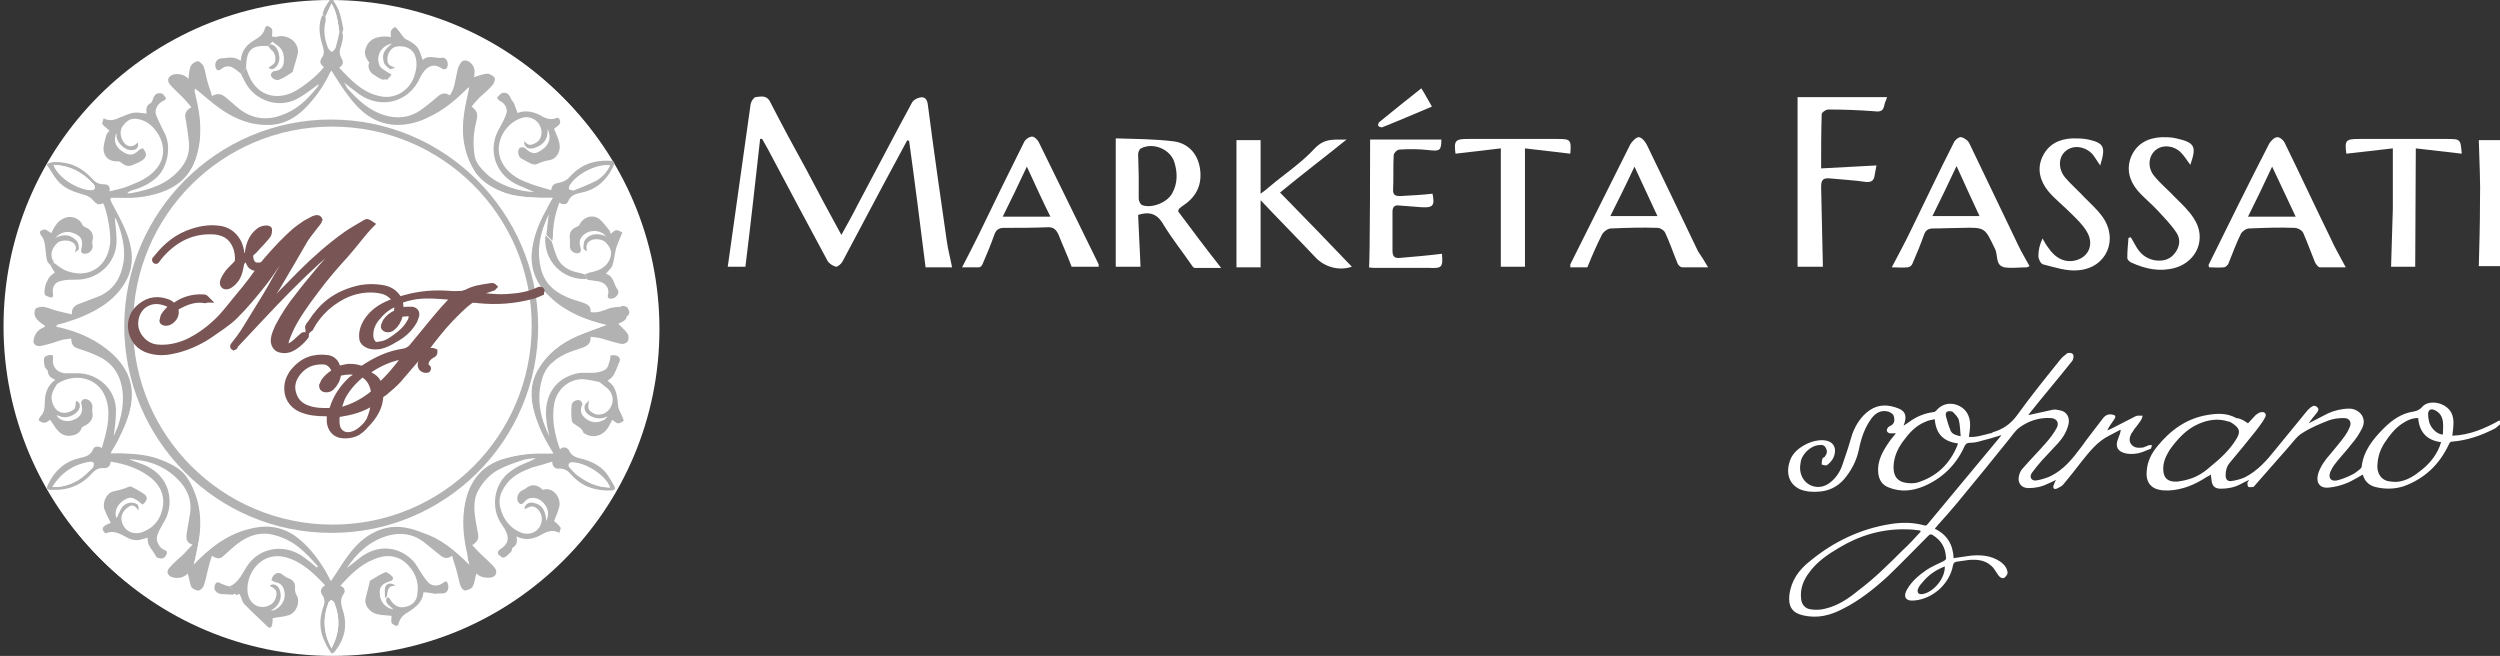 <?xml version="1.0" encoding="utf-8"?>
<!-- Generator: Adobe Illustrator 27.5.0, SVG Export Plug-In . SVG Version: 6.00 Build 0)  -->
<svg version="1.1" id="Vrstva_1" xmlns="http://www.w3.org/2000/svg" xmlns:xlink="http://www.w3.org/1999/xlink" x="0px" y="0px"
	 viewBox="0 0 424.6 111.4" style="enable-background:new 0 0 424.6 111.4;" xml:space="preserve">
<rect x="0" y="0" width="424.6" height="111.4" fill="#333333" stroke="none"/>
<style type="text/css">
	.st0{clip-path:url(#SVGID_00000109001473953736476990000004764875135352460933_);fill:#FFFFFF;}
	.st1{clip-path:url(#SVGID_00000171000044585013123030000008730458203366816939_);fill:#FFFFFF;}
	.st2{clip-path:url(#SVGID_00000168820638158561631680000003382003002700002701_);fill:#FFFFFF;}
	.st3{clip-path:url(#SVGID_00000121238721107147958830000017191977716206518413_);fill:#FFFFFF;}
	.st4{clip-path:url(#SVGID_00000132058455567652868730000012308188820393424523_);fill:#FFFFFF;}
	.st5{clip-path:url(#SVGID_00000048472994023381834880000003533026619240359866_);fill:#FFFFFF;}
	.st6{clip-path:url(#SVGID_00000116940004427963726590000003473958085778365626_);fill:#FFFFFF;}
	.st7{clip-path:url(#SVGID_00000100356343475230201740000004511077584630714803_);fill:#FFFFFF;}
	.st8{clip-path:url(#SVGID_00000090286320515088662530000004033864255389684106_);fill:#FFFFFF;}
	.st9{clip-path:url(#SVGID_00000038408853595252732290000013492312186393592494_);fill:#FFFFFF;}
	.st10{clip-path:url(#SVGID_00000082369364862406609110000012107442762840548005_);fill:#FFFFFF;}
	.st11{clip-path:url(#SVGID_00000052794837215056768340000013791588129218934938_);fill:#FFFFFF;}
	.st12{clip-path:url(#SVGID_00000114781476913324114440000000203225806344892094_);fill:#FFFFFF;}
	.st13{clip-path:url(#SVGID_00000078749390056946989370000002542164421025431706_);fill:#FFFFFF;}
	.st14{clip-path:url(#SVGID_00000147919745443166678180000008357755531986279832_);fill:#FFFFFF;}
	.st15{clip-path:url(#SVGID_00000165195299411481399990000007888477661983448758_);fill:#FFFFFF;}
	.st16{clip-path:url(#SVGID_00000148642646388745225170000006987761046140831635_);fill:#FFFFFF;}
	.st17{fill:#FFFFFF;}
	.st18{fill:#B2B2B2;}
	.st19{fill:#795555;}
	.st20{fill:none;stroke:#795555;stroke-miterlimit:10;}
</style>
<g>
	<g>
		<g>
			<g>
				<defs>
					<rect id="SVGID_1_" x="123.6" y="15" width="301.4" height="89.8"/>
				</defs>
				<clipPath id="SVGID_00000150784479677843241500000013760296209392299938_">
					<use xlink:href="#SVGID_1_"  style="overflow:visible;"/>
				</clipPath>
				<path style="clip-path:url(#SVGID_00000150784479677843241500000013760296209392299938_);fill:#FFFFFF;" d="M339.9,73.9
					c-1.2,0.4-2.3,0.7-3.5,1c-0.6,0.2-1.2,0.3-1.8,0.3c-0.5,0-0.8,0.2-1,0.7c-1.4,3.1-3.8,5.4-6.9,6.7c-1.9,0.8-3.9,1-5.9,0.2
					c-1.1-0.4-1.7-1.3-1.8-2.5c-0.2-2.2,0.9-3.9,2.1-5.6c0.3-0.4,0.6-0.7,0.9-1.1c-0.4,0-0.7,0-1,0c-0.5-0.1-0.7-0.5-0.4-0.9
					c0.1-0.2,0.3-0.3,0.5-0.4c0.6-0.3,0.7-0.8,0.6-1.4s-0.5-0.8-1-1c-1.2-0.3-2.1,0.2-2.8,1.1c-1.2,1.6-1.8,3.4-2.2,5.4
					c-0.4,1.9-1.3,3.6-2.6,5.1c-1.1,1.2-2.5,1.9-4.2,2c-1.1,0.1-2.2,0-3.2-0.4c-2.1-1-2.4-3.1-1.6-5.1s3.8-3.5,5.9-3.2
					c1.8,0.3,1.9,1.8,1.4,2.9c-0.2,0.5-0.7,1-1.1,1.3c-0.2,0.1-0.6,0-0.9-0.1c0-0.3,0-0.6,0.1-0.9c0-0.2,0.2-0.3,0.4-0.4
					c0.4-0.5,0.5-1,0.2-1.5c-0.2-0.5-0.7-0.6-1.2-0.5c-1.4,0.1-3,1.6-3.1,3.1c-0.1,0.5-0.1,1,0,1.5c0.5,2.4,3.2,3.3,5.1,1.7
					c1-0.8,1.7-1.9,2.1-3.2c0.6-1.7,1.1-3.3,1.6-5c0.6-1.6,1.5-3,2.9-4c1.6-1.1,3.3-1,5-0.3c1.2,0.5,1.4,1.4,0.8,2.9
					c0.3-0.2,0.6-0.4,0.9-0.6c1.2-0.9,2.6-1.5,4.1-1.7c0.2,0,0.4-0.1,0.5-0.2c1.1-1.4,2.9-1.6,4.4-0.6c1,0.7,1.4,1.8,1.4,2.9
					c0,0.7-0.1,1.4-0.2,2.1c1.2,0.1,2.4-0.3,3.6-0.6c0.2,0,0.4-0.1,0.5-0.2c1.7-0.5,3-1.4,4.1-2.9c2.3-3.2,4.8-6.3,7.3-9.4
					c0.3-0.4,0.8-0.8,1.2-1.1c0.2-0.1,0.7-0.1,0.9,0.1c0.2,0.1,0.2,0.6,0.1,0.8c0,0.2-0.2,0.5-0.4,0.7c-2.3,2.9-4.7,5.7-7,8.6
					c-0.1,0.1-0.2,0.3-0.2,0.3c1.4-0.3,2.7-0.6,4.1-0.9c0.4-0.1,0.8,0,1.3,0.1c1.1,0.2,1.7,1.2,1.4,2.4c-0.3,1.2-0.9,2.2-1.7,3.1
					c-0.9,1-1.9,2-2.8,3c-0.6,0.7-1.2,1.4-1.7,2.1s-0.1,1.4,0.7,1.3c0.8-0.1,1.7-0.4,2.4-0.7c2.3-1.1,3.8-3,5.3-5
					c1.2-1.7,2.5-3.3,3.7-4.9c0.4-0.5,0.9-0.7,1.5-0.6s0.7,0.3,0.4,0.8c-0.4,0.6-0.9,1.2-1.2,1.9c0.2-0.1,0.5-0.2,0.7-0.3
					c1.4-0.7,2.7-1.4,4.1-2.1c0.1,0,0.2-0.1,0.3-0.1c0.3,0,0.6,0,0.9,0c-0.1,0.3-0.1,0.5-0.3,0.8c-0.4,0.6-0.8,1.1-1.2,1.6
					c-0.1,0.2-0.2,0.4-0.4,0.6c-0.3,0.6-0.5,1.3,0,1.9s1.2,0.6,2,0.5c0.3-0.1,0.7-0.3,1-0.4c0.2,0,0.4,0,0.5,0
					c-0.1,0.2-0.1,0.5-0.2,0.6c-0.5,0.2-1,0.4-1.5,0.6c-0.9,0.3-1.8,0.4-2.8,0.2c-1.3-0.3-1.8-1.1-1.3-2.4c0.1-0.3,0.2-0.5,0.3-0.8
					c0.1-0.2,0.1-0.5,0.2-0.7l-0.1-0.1c-0.6,0.3-1.3,0.7-1.9,1c-2,1-3.3,2.7-4.6,4.3c-1,1.3-2.1,2.7-3.1,3.9
					c-0.3,0.4-0.8,0.6-1.2,0.8c-0.5,0.2-0.7-0.2-0.5-0.6c0.1-0.3,0.2-0.6,0.4-0.9c-0.6,0.3-1,0.5-1.5,0.7c-1,0.5-2.1,0.7-3.2,0.7
					c-1.2,0-1.9-0.9-1.6-2.1c0.1-0.4,0.3-0.9,0.6-1.2c1.3-1.5,2.7-2.9,4-4.4c0.7-0.8,1.3-1.6,1.8-2.5s0-1.7-1.1-1.7
					c-1.9-0.1-3.7,0.5-5.2,1.6c-0.7,0.5-1.2,1.3-1.7,1.9c-2.9,3.6-5.8,7.2-8.8,10.8c-1.1,1.3-2.2,2.6-3.4,3.9
					c-0.1,0.2-0.3,0.3-0.5,0.6c2.1,1,3.1,2.7,3.2,5c0.9-0.1,1.8-0.3,2.7-0.4c1.8-0.2,3.5-0.1,5.1,0.9c0.6,0.4,1.1,0.9,1.3,1.6
					c0.1,0.3,0.1,0.6-0.1,0.8c-0.1,0.2-0.4,0.5-0.6,0.5c-0.3,0-0.6-0.2-0.8-0.5c-0.4-0.5-0.7-1.2-1.2-1.6c-1.1-1-2.4-1.1-3.8-1
					c-0.7,0.1-1.4,0.2-2.1,0.3c-0.4,0.1-0.5,0.2-0.6,0.6c-0.6,3.3-3.6,5.8-6.7,6c-1.6,0.1-1.7-0.9-1.1-1.9c0.8-1.4,2-2.4,3.3-3.3
					c0.9-0.6,1.9-1,2.9-1.5c0.3-0.2,0.5-0.3,0.4-0.7c-0.1-1.6-0.8-2.8-2.2-3.7c-0.3-0.2-0.5-0.2-0.8,0.1c-2.3,2.3-4.5,4.6-6.9,6.9
					c-2.3,2.1-4.8,4.1-7.6,5.5c-2.1,1.1-4.3,1.7-6.8,1.1c-1.8-0.4-2.5-1.5-2.3-3.4c0.3-2.5,1.6-4.3,3.5-5.8c4-3.3,8.6-5.5,13.7-6.3
					c1.9-0.3,3.7-0.3,5.6,0.2c0.3,0.1,0.5,0.1,0.7-0.2c4.1-4.9,8.2-9.9,12.3-14.8C339.7,74.2,339.8,74.1,339.9,73.9 M326.2,90.3
					c0-0.1,0-0.1-0.1-0.2c-0.8-0.1-1.5-0.2-2.3-0.2c-4.1-0.1-7.9,1-11.4,3.1c-1.9,1.1-3.8,2.4-5.1,4.2c-1,1.3-1.6,2.8-1.4,4.5
					c0.1,1,0.7,1.7,1.7,1.8c0.7,0.1,1.5,0.1,2.3-0.1c2.2-0.5,4-1.7,5.7-3.1c2.8-2.1,5.2-4.5,7.6-6.9
					C324.2,92.5,325.2,91.4,326.2,90.3 M328.6,71.2c-0.5,0.1-1.1,0.2-1.5,0.4c-1.8,0.7-2.9,2-4,3.5c-0.9,1.3-1.5,2.7-1.5,4.3
					c0,1.5,0.7,2.4,2.1,2.6c0.6,0.1,1.2,0.1,1.8,0c3.4-1,5.7-3.2,7-6.5c0,0,0-0.1,0-0.2C330.1,75,328.8,73.7,328.6,71.2 M330.3,96.2
					c-1.5,0.6-2.7,1.4-3.7,2.6c-0.3,0.3-0.6,0.7-0.8,1.1c-0.3,0.7,0,1.1,0.7,1C328.4,100.6,330.4,98.2,330.3,96.2 M333,74.1
					c-0.1-1-0.1-1.9-0.3-2.7c-0.1-0.5-0.6-1-1-1.4c-0.2-0.2-0.7-0.2-1-0.1c-0.2,0.1-0.3,0.5-0.2,0.8c0.2,0.7,0.4,1.5,0.7,2.2
					C331.4,73.7,332.1,73.9,333,74.1"/>
			</g>
		</g>
	</g>
	<g>
		<g>
			<g>
				<defs>
					<rect id="SVGID_00000059997808679740466480000000205536461307985034_" x="123.6" y="15" width="301.4" height="89.8"/>
				</defs>
				<clipPath id="SVGID_00000111893279436248044950000015535828450626600892_">
					<use xlink:href="#SVGID_00000059997808679740466480000000205536461307985034_"  style="overflow:visible;"/>
				</clipPath>
				<path style="clip-path:url(#SVGID_00000111893279436248044950000015535828450626600892_);fill:#FFFFFF;" d="M381.8,71.9
					c0.4-0.4,0.8-0.9,1.3-1.4c0.3-0.2,0.6-0.5,1-0.5c0.6-0.1,0.9,0.4,0.6,0.9c-0.4,0.8-1,1.5-1.5,2.2c-1.5,1.9-3,3.7-4.5,5.5
					c-0.5,0.6-0.7,1.3-0.7,2.1c0,0.7,0.3,1.1,1,1s1.5-0.3,2.2-0.6c2.2-1.1,3.8-2.9,5.3-4.8c1.8-2.2,3.6-4.4,5.4-6.6
					c0.2-0.2,0.5-0.5,0.7-0.6c0.4-0.3,0.7-0.2,1,0.1c0.3,0.3,0.1,0.6-0.1,0.9c-0.5,0.6-1,1.2-1.4,1.8c1.1-0.6,2.2-1.1,3.3-1.7
					c1.1-0.5,2.4-0.8,3.6-0.8c1.5,0,3.1,1.4,2.2,3.3c-0.5,1-1.1,1.9-1.8,2.7c-0.9,1.2-2,2.3-2.9,3.5c-0.3,0.4-0.5,0.8-0.7,1.2
					c-0.4,1,0,1.7,1.1,1.5c0.8-0.2,1.6-0.5,2.4-0.9c0.5-0.2,1-0.6,1.5-1c0.1-0.1,0.3-0.3,0.3-0.4c0.3-2.7,1.9-4.7,3.8-6.6
					c1.4-1.4,3-2.5,5-2.8c0.6-0.1,1-0.3,1.4-0.7c1-1.3,3.5-1,4.7,0.4c0.5,0.6,0.7,1.4,0.7,2.1c0,0.8-0.1,1.5-0.2,2.3
					c2.9-0.1,5.5-1.2,8-2.6c0,0,0,0,0.1,0.1s0.2,0.1,0.3,0.1c-0.1,0.2-0.1,0.2-0.1,0.3c-0.4,0.3-0.8,0.8-1.3,1
					c-2.2,1.1-4.5,1.9-7,2.1c-0.4,0-0.5,0.3-0.6,0.5c-1.6,3.4-4.1,5.8-7.7,7.1c-1.6,0.5-3.2,0.5-4.8,0.1c-1.1-0.3-1.8-1-2.1-2.1
					c-0.9,0.5-1.7,1-2.6,1.4c-1,0.4-2,0.7-3.1,0.8c-1.6,0.2-2.3-0.8-1.9-2.3c0.4-1.3,1.2-2.4,2.1-3.4c0.8-1,1.7-2,2.4-3
					c0.3-0.4,0.6-0.9,0.8-1.4c0.5-0.9,0.1-1.7-0.9-1.7c-0.9,0-1.8,0.1-2.6,0.4c-1.5,0.6-3,1.2-4.4,2.1c-0.9,0.5-1.6,1.5-2.3,2.3
					c-1.9,2.2-3.9,4.4-5.8,6.6c-0.1,0.1-0.2,0.3-0.3,0.3c-0.3,0-0.6,0.1-0.8,0c-0.2-0.1-0.2-0.5-0.2-0.7c0-0.1,0.2-0.3,0.3-0.5
					c-0.6,0.3-1.1,0.5-1.6,0.8c-1,0.5-2.1,0.7-3.2,0.7s-1.5-0.5-1.6-1.5c0-0.3-0.1-0.5-0.1-0.9c-0.3,0.2-0.5,0.3-0.7,0.4
					c-2,1.3-4.1,2.2-6.5,2.3c-0.5,0-1,0-1.5-0.1c-1.6-0.3-2.4-1.5-2.2-3.2c0.1-1.6,0.8-3,1.8-4.2c2.2-2.7,4.9-4.7,8.4-5.3
					c1.7-0.3,3.4-0.4,5,0.5C380.7,71.1,381.2,71.5,381.8,71.9 M367.4,79.6c0,1.6,0.8,2.3,2.4,2.2c0.6-0.1,1.3-0.2,1.9-0.4
					c1.5-0.4,2.8-1.3,3.9-2.3c1.6-1.3,3.1-2.7,4.2-4.5c0.8-1.3,0.6-1.9-0.8-2.8c-0.2-0.1-0.3-0.2-0.5-0.2c-1.8-0.6-3.5-0.3-5.1,0.4
					c-2.1,0.9-3.6,2.6-4.9,4.4C367.9,77.4,367.4,78.4,367.4,79.6 M410.7,71c-1.1,0-1.9,0.4-2.8,1c-1.2,0.8-2.1,2-2.9,3.2
					c-0.7,1.1-1.1,2.2-1.2,3.5c-0.2,1.5,0.5,2.7,1.7,3c0.6,0.1,1.3,0.2,1.9,0.1c1.5-0.2,2.8-1.1,3.9-2c1.5-1.2,2.7-2.7,3.3-4.7
					C412.2,74.8,410.9,73.4,410.7,71 M414.9,73.8c0-0.7,0.1-1.5,0-2.2c-0.1-0.8-0.5-1.5-1.3-1.9c-0.7-0.4-1.3-0.1-1.2,0.8
					c0,0.4,0.1,0.9,0.2,1.3C413,72.9,414,73.8,414.9,73.8"/>
			</g>
		</g>
	</g>
	<g>
		<g>
			<g>
				<defs>
					<rect id="SVGID_00000141440775179070120540000004154998330154621844_" x="123.6" y="15" width="301.4" height="89.8"/>
				</defs>
				<clipPath id="SVGID_00000142160589958366866050000007663142230685920410_">
					<use xlink:href="#SVGID_00000141440775179070120540000004154998330154621844_"  style="overflow:visible;"/>
				</clipPath>
				<path style="clip-path:url(#SVGID_00000142160589958366866050000007663142230685920410_);fill:#FFFFFF;" d="M129.1,23.6
					c-0.8,7.2-1.6,14.4-2.5,21.7h-3c1.3-9.3,2.6-18.5,3.9-27.7c0.1-0.4,0.5-1,0.8-1.1c0.9-0.1,1.9-0.4,2.5,0.8
					c2,3.9,4.1,7.8,6.2,11.6c1.9,3.6,3.8,7.2,5.9,11c1-1.8,1.9-3.4,2.7-5c3.1-5.8,6.1-11.6,9.2-17.3c0.2-0.5,0.8-0.9,1.3-1
					c1-0.3,1.4,0.3,1.5,1.3c1,7.7,2.1,15.4,3.2,23c0.2,1.5,0.6,2.9,0.9,4.5h-4.5c-0.9-7.2-1.8-14.3-2.8-21.5c-0.1,0-0.2,0-0.3-0.1
					c-1.4,2.6-2.8,5.2-4.2,7.8c-2.3,4.3-4.5,8.5-6.8,12.8c-0.2,0.4-0.8,0.9-1.1,0.9c-0.5-0.1-1.1-0.5-1.4-0.9
					c-3.4-6.3-6.8-12.7-10.2-19.1c-0.3-0.5-0.6-1.1-0.9-1.6C129.4,23.5,129.3,23.6,129.1,23.6"/>
			</g>
		</g>
	</g>
	<g>
		<g>
			<g>
				<defs>
					<rect id="SVGID_00000098900029428785046520000004871469288274063546_" x="123.6" y="15" width="301.4" height="89.8"/>
				</defs>
				<clipPath id="SVGID_00000149357564954380725010000015378090965757534395_">
					<use xlink:href="#SVGID_00000098900029428785046520000004871469288274063546_"  style="overflow:visible;"/>
				</clipPath>
				<path style="clip-path:url(#SVGID_00000149357564954380725010000015378090965757534395_);fill:#FFFFFF;" d="M193.3,36.5
					c0.1,2.9,0.3,5.8,0.4,8.8h-4.2V23.5c3.2,0.1,6.5,0.1,9.8,0.5c2.4,0.3,4.1,2,4.5,4.6s-0.5,4.7-2.7,6.2c-0.3,0.2-0.6,0.4-0.9,0.7
					c0,0,0,0.1-0.1,0.4c2.3,3.1,4.7,6.3,7.3,9.6c-1.4,0-2.9,0-4.5,0c-0.2,0-0.4-0.3-0.6-0.6c-1.5-2.2-3.2-4.3-4.6-6.6
					C196.7,36.5,195.5,35.8,193.3,36.5 M193.4,29.9c0,1.3,0,2.6,0,3.9c0,0.3,0.3,0.9,0.5,1c1.6,0.7,4.4-0.4,5.2-2
					c0.9-1.6,0.9-3.4,0.4-5.1c-0.6-2.3-3.6-3.6-5.7-2.5c-0.3,0.1-0.5,0.7-0.5,1C193.3,27.4,193.4,28.7,193.4,29.9"/>
			</g>
		</g>
	</g>
	<g>
		<g>
			<g>
				<defs>
					<rect id="SVGID_00000122688276005860820550000009701549993818510512_" x="123.6" y="15" width="301.4" height="89.8"/>
				</defs>
				<clipPath id="SVGID_00000166645993081327074490000009749664016059381125_">
					<use xlink:href="#SVGID_00000122688276005860820550000009701549993818510512_"  style="overflow:visible;"/>
				</clipPath>
				<path style="clip-path:url(#SVGID_00000166645993081327074490000009749664016059381125_);fill:#FFFFFF;" d="M228.7,23.7
					c-3.6,2.9-7.4,5.8-11.3,9c4.2,4.3,8.3,8.5,12.2,12.6c-2,0.7-4.5,0.2-6.2-1.6c-3-3.2-6.1-6.3-9.3-9.7v11.4H210V23.8h4.1v9.1
					c0.5-0.4,1-0.7,1.4-1.1c2.6-2.2,5.5-4.1,7.8-6.6C225.1,23.3,226.9,23.8,228.7,23.7"/>
			</g>
		</g>
	</g>
	<g>
		<g>
			<g>
				<defs>
					<rect id="SVGID_00000059268116013025420070000016034269855486385280_" x="123.6" y="15" width="301.4" height="89.8"/>
				</defs>
				<clipPath id="SVGID_00000014598860907091449980000001866637356096246703_">
					<use xlink:href="#SVGID_00000059268116013025420070000016034269855486385280_"  style="overflow:visible;"/>
				</clipPath>
				<path style="clip-path:url(#SVGID_00000014598860907091449980000001866637356096246703_);fill:#FFFFFF;" d="M305.4,16.5h15.1
					c-0.1,0.4-0.4,0.9-0.5,1.5c-0.2,0.9-0.7,1-1.6,0.9c-2.6-0.2-5.2-0.3-7.9-0.3c-0.4,0-1.1,0.5-1.1,0.8c-0.1,3-0.1,5.9-0.1,9.2
					c3.2-0.2,6.2-0.3,9.4-0.5c-0.1,0.6-0.2,1.1-0.3,1.6c-0.1,0.9-0.5,1.3-1.5,1.2c-2-0.3-4.1-0.4-6.1-0.6c-1.1-0.1-1.5,0.2-1.5,1.4
					c0.1,4.5,0.2,9,0.3,13.6h-4.3V16.5H305.4z"/>
			</g>
		</g>
	</g>
	<g>
		<g>
			<g>
				<defs>
					<rect id="SVGID_00000087370729712445034140000005366010299223956122_" x="123.6" y="15" width="301.4" height="89.8"/>
				</defs>
				<clipPath id="SVGID_00000159430165974626890300000017797076638276189585_">
					<use xlink:href="#SVGID_00000087370729712445034140000005366010299223956122_"  style="overflow:visible;"/>
				</clipPath>
				<path style="clip-path:url(#SVGID_00000159430165974626890300000017797076638276189585_);fill:#FFFFFF;" d="M398.4,45.4
					c-1.7,0-3,0-4.4,0c-0.3,0-0.6-0.5-0.8-0.8c-0.7-1.7-1.3-3.4-2-5c-0.2-0.5-1-0.9-1.5-0.9c-2.6-0.1-5.2,0-7.7,0.1
					c-0.5,0-1.2,0.5-1.4,0.9c-0.8,1.6-1.4,3.3-2.1,5c-0.1,0.3-0.5,0.7-0.8,0.7c-0.8,0.1-1.7,0-2.5,0c-0.1-0.2-0.1-0.4-0.1-0.4
					c3.4-6.9,6.8-13.8,10.3-20.6c0.3-0.5,0.9-1.1,1.4-1.1s1.1,0.6,1.3,1.1c2.6,5.3,5.1,10.7,7.7,16C396.5,42,397.4,43.5,398.4,45.4
					 M389.9,36.8c-1.4-2.9-2.6-5.6-4-8.5c-1.4,3-2.7,5.7-4.1,8.5H389.9z"/>
			</g>
		</g>
	</g>
	<g>
		<g>
			<g>
				<defs>
					<rect id="SVGID_00000131351011419124765060000013853492478496786308_" x="123.6" y="15" width="301.4" height="89.8"/>
				</defs>
				<clipPath id="SVGID_00000006668049296981236870000010694768350481040061_">
					<use xlink:href="#SVGID_00000131351011419124765060000013853492478496786308_"  style="overflow:visible;"/>
				</clipPath>
				<path style="clip-path:url(#SVGID_00000006668049296981236870000010694768350481040061_);fill:#FFFFFF;" d="M290.1,45.4
					c-1.7,0-3,0-4.4,0c-0.3,0-0.7-0.4-0.8-0.7c-0.7-1.7-1.3-3.5-2.1-5.2c-0.2-0.4-0.8-0.8-1.3-0.8c-2.6-0.1-5.3,0-7.9,0.1
					c-0.5,0-1.2,0.5-1.5,1c-0.9,1.8-1.7,3.6-2.5,5.6h-2.9c0-0.2,0-0.4,0-0.5c3.4-6.8,6.8-13.6,10.2-20.4c0.3-0.5,1-1.2,1.4-1.2
					c0.5,0,1.1,0.7,1.4,1.3c2.9,6,5.8,12,8.7,18.1C288.9,43.4,289.4,44.2,290.1,45.4 M277.6,28.3c-1.4,3-2.7,5.6-4.1,8.4h8
					C280.2,33.9,279,31.3,277.6,28.3"/>
			</g>
		</g>
	</g>
	<g>
		<g>
			<g>
				<defs>
					<rect id="SVGID_00000057114949133780326240000012607299454994120374_" x="123.6" y="15" width="301.4" height="89.8"/>
				</defs>
				<clipPath id="SVGID_00000019668562165041731230000016728807417914070919_">
					<use xlink:href="#SVGID_00000057114949133780326240000012607299454994120374_"  style="overflow:visible;"/>
				</clipPath>
				<path style="clip-path:url(#SVGID_00000019668562165041731230000016728807417914070919_);fill:#FFFFFF;" d="M163.4,45.4
					c1.1-2.1,2-3.9,2.9-5.7c2.5-5.2,5-10.3,7.6-15.5c0.2-0.5,0.9-1,1.4-1c0.4,0,1,0.6,1.2,1.1c3.4,6.9,6.7,13.7,10.1,20.6
					c0,0.1,0,0.2,0,0.4H182c-0.7-1.9-1.5-3.6-2.2-5.4c-0.4-0.9-0.9-1.4-2-1.3c-2.4,0.1-4.9,0.1-7.3,0.1c-0.8,0-1.3,0.3-1.6,1.1
					c-0.6,1.7-1.3,3.4-2,5c-0.1,0.3-0.4,0.6-0.6,0.6C165.3,45.4,164.5,45.4,163.4,45.4 M174.4,28.3c-1.4,3-2.7,5.7-4.1,8.5h8.1
					C177,34,175.8,31.3,174.4,28.3"/>
			</g>
		</g>
	</g>
	<g>
		<g>
			<g>
				<defs>
					<rect id="SVGID_00000044856939326262039150000005325621681202386101_" x="123.6" y="15" width="301.4" height="89.8"/>
				</defs>
				<clipPath id="SVGID_00000135676972800080427870000014811757232237715852_">
					<use xlink:href="#SVGID_00000044856939326262039150000005325621681202386101_"  style="overflow:visible;"/>
				</clipPath>
				<path style="clip-path:url(#SVGID_00000135676972800080427870000014811757232237715852_);fill:#FFFFFF;" d="M344.7,45.2
					c-0.3,0.1-0.4,0.2-0.4,0.2c-1.3,0-2.6,0.2-3.9,0c-1.6-0.4-1-2.1-1.6-3.2c-1.7-3.5-1.6-3.6-5.5-3.5c-1.6,0-3.2,0.1-4.9,0.1
					c-0.8,0-1.3,0.2-1.6,1c-0.6,1.7-1.3,3.4-2,5c-0.1,0.3-0.5,0.6-0.8,0.6c-0.8,0.1-1.7,0-2.7,0c1.2-2.3,2.3-4.3,3.3-6.4
					c2.4-4.9,4.7-9.8,7.2-14.7c0.2-0.5,0.9-1.1,1.3-1c0.5,0.1,1.2,0.6,1.4,1.1c2.8,5.8,5.5,11.5,8.3,17.3
					C343.3,42.8,344,43.9,344.7,45.2 M332.3,28.2c-1.4,3-2.7,5.7-4.1,8.5h8C334.9,33.9,333.7,31.3,332.3,28.2"/>
			</g>
		</g>
	</g>
	<g>
		<g>
			<g>
				<defs>
					<rect id="SVGID_00000074444246457732913620000013225925029618525092_" x="123.6" y="15" width="301.4" height="89.8"/>
				</defs>
				<clipPath id="SVGID_00000183211108879911081530000007151524492506329009_">
					<use xlink:href="#SVGID_00000074444246457732913620000013225925029618525092_"  style="overflow:visible;"/>
				</clipPath>
				<path style="clip-path:url(#SVGID_00000183211108879911081530000007151524492506329009_);fill:#FFFFFF;" d="M232.7,23.7h12.1
					c0,1.9-0.3,2-2.1,1.8c-1.7-0.2-3.3-0.2-5-0.1c-0.4,0-1,0.6-1,1c-0.1,2,0,3.9-0.1,5.9c0,0.9,0.5,1,1.2,1c1.9-0.1,3.7-0.2,5.5-0.4
					c0.4,2,0.1,2.4-1.8,2.3c-1.3-0.1-2.6-0.2-3.9-0.3c-0.8-0.1-1.1,0.3-1.1,1.1c0,2.2,0,4.4,0,6.6c0,1,0.4,1.3,1.3,1.2
					c2.4-0.2,4.7-0.4,7.1-0.7c0.2,2.3,0,2.5-2.2,2.4c-2.9,0-5.8,0-8.8,0c-0.5,0-1,0-1.4-0.1C232.7,45.3,232.7,23.7,232.7,23.7z"/>
			</g>
		</g>
	</g>
	<g>
		<g>
			<g>
				<defs>
					<rect id="SVGID_00000033361690424281988030000012283065775607941036_" x="123.6" y="15" width="301.4" height="89.8"/>
				</defs>
				<clipPath id="SVGID_00000170982690988845171030000004528106501851208119_">
					<use xlink:href="#SVGID_00000033361690424281988030000012283065775607941036_"  style="overflow:visible;"/>
				</clipPath>
				<path style="clip-path:url(#SVGID_00000170982690988845171030000004528106501851208119_);fill:#FFFFFF;" d="M372,28
					c-0.6-0.8-1-1.5-1.6-2.1c-1.2-1.2-3.1-1.4-4.3-0.4c-1.2,1-1.4,2.9-0.3,4.3s2.5,2.5,3.7,3.8c1.1,1.1,2.3,2.2,3.1,3.5
					c2.2,3.3,0.6,7.3-3.2,8.4c-2.6,0.7-5,0.2-7.4-0.9c-0.3-0.1-0.7-0.5-0.7-0.8c0-1.1,0.1-2.2,0.2-3.4c0.1,0,0.3-0.1,0.4-0.1
					c0.3,0.5,0.5,0.9,0.8,1.4c0.7,1.3,1.7,2.2,3.2,2.5c1.3,0.2,2.5,0,3.4-1.1s1.1-2.4,0.4-3.5c-0.9-1.4-2.1-2.6-3.2-3.8
					s-2.5-2.3-3.5-3.5c-1.4-1.7-1.9-3.7-1-5.8c1-2.2,2.9-3.1,5.2-3.2c0.8,0,1.6,0,2.4,0.2C372.8,24.2,373.1,24.9,372,28"/>
			</g>
		</g>
	</g>
	<g>
		<g>
			<g>
				<defs>
					<rect id="SVGID_00000026852179117778952220000013431869157568409772_" x="123.6" y="15" width="301.4" height="89.8"/>
				</defs>
				<clipPath id="SVGID_00000082338793158638875950000018136130977299885216_">
					<use xlink:href="#SVGID_00000026852179117778952220000013431869157568409772_"  style="overflow:visible;"/>
				</clipPath>
				<path style="clip-path:url(#SVGID_00000082338793158638875950000018136130977299885216_);fill:#FFFFFF;" d="M410.2,45.3h-4.1
					c0.1-3.4,0.2-6.6,0.3-9.9c0-3.3,0-6.6,0-10.2c-2.7,0.3-5.3,0.6-7.9,0.9c-0.3-2.3-0.1-2.5,2.2-2.5c4.9,0,9.9,0,14.8,0
					c2.4,0,2.4,0,2.6,2.5c-2.6-0.3-5.2-0.6-7.8-0.9L410.2,45.3L410.2,45.3z"/>
			</g>
		</g>
	</g>
	<g>
		<g>
			<g>
				<defs>
					<rect id="SVGID_00000155148326811446193510000010051322086070344378_" x="123.6" y="15" width="301.4" height="89.8"/>
				</defs>
				<clipPath id="SVGID_00000014618029891567270880000012515931233261779887_">
					<use xlink:href="#SVGID_00000155148326811446193510000010051322086070344378_"  style="overflow:visible;"/>
				</clipPath>
				<path style="clip-path:url(#SVGID_00000014618029891567270880000012515931233261779887_);fill:#FFFFFF;" d="M356.7,28.1
					c-0.5-0.7-0.9-1.4-1.3-1.9c-1.3-1.4-3.3-1.6-4.5-0.6c-1.3,1-1.4,3-0.2,4.5c1,1.2,2.3,2.3,3.4,3.5c1,1,2.1,2,2.9,3.1
					c2.9,3.9,0.8,8.8-4,9.2c-2,0.2-4-0.5-6-1c-0.4-0.1-0.8-0.9-0.8-1.4c0-1,0.2-1.9,0.7-3c0.3,0.5,0.6,1.1,1,1.6
					c1.2,1.8,2.9,2.6,4.7,2.1c2.2-0.6,3.1-2.8,1.8-4.9c-0.7-1.2-1.8-2.2-2.8-3.2c-1.2-1.2-2.6-2.3-3.7-3.6c-1.4-1.7-2-3.8-1-5.9
					s2.8-3,5.1-3.1c0.9,0,1.8,0,2.7,0.2C357.3,24.3,357.7,24.9,356.7,28.1"/>
			</g>
		</g>
	</g>
	<g>
		<g>
			<g>
				<defs>
					<rect id="SVGID_00000085219999556033978630000017300213942410727815_" x="123.6" y="15" width="301.4" height="89.8"/>
				</defs>
				<clipPath id="SVGID_00000120558431345433024770000009865662549689146256_">
					<use xlink:href="#SVGID_00000085219999556033978630000017300213942410727815_"  style="overflow:visible;"/>
				</clipPath>
				<path style="clip-path:url(#SVGID_00000120558431345433024770000009865662549689146256_);fill:#FFFFFF;" d="M259,45.3h-4.1V25.2
					c-2.5,0.3-5.1,0.6-7.7,0.9c-0.3-2.3,0-2.5,2.2-2.5c5,0,10,0,15.1,0c2.2,0,2.4,0.1,2.2,2.5c-2.5-0.3-5.1-0.6-7.7-0.9V45.3
					L259,45.3z"/>
			</g>
		</g>
	</g>
	<g>
		<g>
			<g>
				<defs>
					<rect id="SVGID_00000067915259315663564580000011429210373317568693_" x="123.6" y="15" width="301.4" height="89.8"/>
				</defs>
				<clipPath id="SVGID_00000071552547707104627780000010463178096914642083_">
					<use xlink:href="#SVGID_00000067915259315663564580000011429210373317568693_"  style="overflow:visible;"/>
				</clipPath>
				<path style="clip-path:url(#SVGID_00000071552547707104627780000010463178096914642083_);fill:#FFFFFF;" d="M421,23.8h3.9v10.7
					v10.7H421c0.1-3.6,0.2-7.1,0.2-10.7C421.3,31,421.1,27.5,421,23.8"/>
			</g>
		</g>
	</g>
	<g>
		<g>
			<g>
				<defs>
					<rect id="SVGID_00000129181683962553218760000009294460330972718505_" x="123.6" y="15" width="301.4" height="89.8"/>
				</defs>
				<clipPath id="SVGID_00000157298940290401783120000005715374864048798875_">
					<use xlink:href="#SVGID_00000129181683962553218760000009294460330972718505_"  style="overflow:visible;"/>
				</clipPath>
				<path style="clip-path:url(#SVGID_00000157298940290401783120000005715374864048798875_);fill:#FFFFFF;" d="M241.4,15
					c0.7,1.1,1.2,2.1,1.8,3.1c-2.9,1.2-5.6,2.4-8.4,3.5c-0.2,0.1-0.6-0.1-0.7-0.2c-0.1-0.1,0-0.6,0.2-0.7
					C236.6,18.8,238.9,17,241.4,15"/>
			</g>
		</g>
	</g>
</g>
<path class="st17" d="M112,55.9c0,30.6-24.8,55.5-55.5,55.5C25.9,111.4,1,86.5,1,55.9S25.9,0.4,56.5,0.4S112,25.3,112,55.9"/>
<g>
	<g>
		<path class="st17" d="M111.5,55.4c0,30.6-24.8,55.5-55.5,55.5S0.6,86,0.6,55.4S25.4,0,56.1,0C86.7,0,111.5,24.8,111.5,55.4"/>
	</g>
</g>
<path class="st18" d="M39,99.6c1.4-0.6,2-1.9,2.8-3.2c2.1-3.5,6.6-4.2,9.9-1.7c0.7,0.5,1.4,1.1,2.1,1.7l0.2-0.2
	c-0.8-0.9-1.6-1.8-2.5-2.6c-1.6-1.5-3.5-2.5-5.7-2.9c-2-0.3-3.8,0.4-5.4,1.6c-0.8,0.6-1.5,1.3-2.2,1.9C37.4,95,37,95,36,94.4
	c-0.3,0.8-0.5,1.6-0.7,2.4c-0.2,0.9-0.4,1.8-0.7,2.7c-0.1,0.3-0.6,0.8-0.9,0.8c-0.4,0-1-0.3-1.2-0.6c-0.3-0.7-0.4-1.6-0.6-2.3
	c-0.6,0.6-1.4,0.9-2.4,0.7c-1-0.2-1.4-1-0.7-1.7c0.7-0.8,1.5-1.5,2.3-2.2c0.5-0.5,1-1.1,1.6-1.7c-1.1-0.3-1.1-1.1-1-1.9
	c0.2-1.2,0.4-2.3,0.6-3.5c0.3-2.2-0.5-4.1-2.1-5.7c-2.3-2.3-5.1-3.3-8.3-3.4c0.5,0.2,1,0.4,1.6,0.6c3.2,1,5.3,3.3,5.3,6.6
	c0,1.4-0.4,2.6-1.1,3.7c-0.4,0.7-0.8,1.4-1,2.1c-0.3,0.8,0.3,1.9,1,2.3c0.4,0.2,0.8,0.2,0.6,0.8c-0.2,0.5-0.6,0.9-1.2,0.7
	c-0.2,0-0.5-0.1-0.6-0.3c-0.5-1.1-1.6-1.8-1.4-3.2c-0.3,0.1-0.7,0.2-1,0.3c-1,0.3-1.8,0.1-2.7-0.4c-1.1-0.6-2.2-1.2-3.5-0.6
	c-0.8-0.8-0.6-1.2,0.9-1.8c-0.4-0.8-0.8-1.6-1.1-2.4c-0.3-1.1,0.4-2.6,1.4-2.9c0.9-0.2,1.8-0.4,2.7-0.8c0.2-0.1,0.4-0.1,0.6,0
	c0.8,0.4,1.5,0.8,2.2,1.3c0.6,0.5,0.3,1.2-0.4,1.7c-1.6-1.4-2.2-1.5-3.5-0.5c-1,0.8-1.3,2-0.9,2.8c0.3-0.5,0.5-1.2,0.9-1.8
	c0.5-0.6,1.1-0.9,1.9-0.8c0.6,0.1,1.1,0.3,0.9,1.3c-0.5-0.8-1-1.1-1.7-0.6c-0.9,0.6-1.4,1.6-1.1,2.5c0.4,1.6,1.9,2.3,3.4,1.8
	c2.2-0.8,3.3-2.4,3.6-4.6c0.2-1.9-0.6-3.4-2-4.6c-2-1.6-4.4-2.4-6.9-2.8c-0.1,0.9-0.6,1.2-1.4,1.1c-0.7,0-1.2,0.3-1.7,0.8
	c-1.8,2.1-4.1,3-6.9,2.9c-0.9,0-1-0.2-0.6-1c1.1-2.3,2.8-3.8,5.3-4.4c0.9-0.2,1.9-0.4,2.3-1.5c0.2-0.5,0.9-0.6,1.5-0.2
	c0.7-2.5,1.5-5,0.9-7.7c-1-4.4-5.5-5.2-8.5-3.2C9.2,66,8.6,66.9,8.8,68c0.2,1,0.8,2,1.9,2.1c0.6,0.1,1.4-0.2,1.9-0.6
	c0.3-0.2,0.2-0.9,0.3-1.4c0.5,0.1,0.8,0.5,0.6,1.2c-0.3,1-1.9,1.8-3,1.5c-0.3-0.1-0.6-0.2-0.9-0.3c0.4,0.9,1.8,1.3,2.9,0.8
	c1.3-0.5,1.7-1.4,1.3-2.8c-0.1-0.2,0.2-0.6,0.4-0.7c0.8-0.2,1.6,0.6,1.5,1.4c0,0.3-0.1,0.6,0,0.9c0.2,0.9-0.3,1.7-1.3,2.2
	c-0.2,0.1-0.4,0.2-0.5,0.3c-0.3,1-1.1,1.3-1.9,1.4c-0.9,0.1-1.6-0.2-2.2-0.9c-0.5-0.5-0.8-1.2-1.3-1.8c-0.3,0.2-0.6,0.5-1,0.5
	c-0.3,0-0.7-0.2-0.9-0.4c-0.1,0,0.1-0.5,0.3-0.7c0.6-0.6,0.7-1.4,0.7-2.2c0-1.6,0.4-3,1.8-4c-0.8-0.3-1.2-0.7-1.3-1.5
	c0-0.2-0.4-0.4-0.5-0.7c-0.1-0.5-0.2-1.1-0.1-1.5c0.1-0.3,0.6-0.5,1-0.5c0.4-0.1,0.6,0.1,0.5,0.6c-0.2,1.4,0.7,2.4,2.1,2.5
	c0.7,0,1.4,0,2.1,0c3.5,0,6.5,2.8,6.5,6.3c0,1.5-0.2,3-0.4,4.4c0.2-0.5,0.5-1.1,0.7-1.6c0.9-2.7,1.3-5.4,0.3-8.2
	C19.5,62.2,18,61,16,60.2c-0.9-0.4-1.8-0.7-2.7-1c-0.8-0.2-1.2-0.7-1.2-1.7c-0.6,0.1-1.2,0.1-1.8,0.3c-0.9,0.3-1.8,0.6-2.7,0.8
	c-0.7,0.2-1.5,0.4-1.9-0.4c-0.1-0.6,0.3-1.7,1-2.2c0.4-0.3,0.8-0.4,1-0.6C7.2,55,6.5,54.6,6.1,54c-0.3-0.4-0.3-1.1-0.1-1.5
	c0.2-0.3,0.9-0.4,1.3-0.4c0.8,0.1,1.6,0.5,2.4,0.7s1.6,0.4,2.5,0.6c-0.1-1.4,0.9-1.7,1.8-2c1-0.4,2.1-0.8,3.1-1.2
	c2.4-1.2,3.5-3.2,3.9-5.8c0.3-2.4-0.3-4.8-1.2-7c-0.1-0.2-0.2-0.3-0.3-0.4c0.1,1.3,0.3,2.6,0.3,3.9c0,3.8-3.2,6.7-7,6.6
	c-0.8,0-1.6,0-2.4,0.2c-1.1,0.2-1.6,1.1-1.4,2.2c0.1,0.5-0.1,0.7-0.5,0.6c-0.3-0.1-0.9-0.3-0.9-0.5c-0.1-0.5,0-1,0.1-1.5
	c0.1-0.4,0.4-0.9,0.6-1.3c0.3-0.4,0.7-0.7,1-0.9c-0.2-0.4-0.5-0.8-0.7-1.2c0.2-0.2,0.3-0.3,0.5-0.5c0.7,0.5,1.4,1.1,2.2,1.4
	c3.7,1.4,6.9-0.6,7.4-4.6c0.2-1.6-0.5-5.7-1.2-6.9c-0.7,0.4-1.1,0.2-1.7-0.5c-0.3-0.4-1-0.8-1.5-0.9c-1.7-0.5-3.3-1-4.5-2.4
	c-0.7-0.8-1.2-1.8-1.9-2.8c1-0.5,1.8-0.4,2.6-0.3c2.2,0.2,3.8,1.3,5.2,2.8c0.5,0.6,1.1,0.9,1.9,0.9c0.6,0,1.2,0.2,1,1.2
	c0.9-0.2,1.8-0.4,2.7-0.7c1-0.4,2.1-0.8,3-1.3c1.2-0.7,2.2-1.5,2.9-2.8c0.8-1.6,0.6-3.2-0.2-4.7c-0.7-1.2-1.7-2.3-3.2-2.7
	c-1.1-0.3-2-0.1-2.7,0.8c-0.7,0.7-0.8,1.7-0.3,2.7c0.6,1.2,1.7,1.4,2.6,0.4c0.2,0.8-0.2,1.3-1,1.3c-1.1,0.1-2.4-1.1-2.6-2.2
	c0-0.2,0-0.5,0-0.7c-0.6,1.1-0.2,2.3,0.8,3c1.3,0.9,2,0.9,3-0.1c0.2-0.2,0.6-0.3,0.7-0.3c0.2,0.3,0.5,0.7,0.5,1.1
	c0,0.3-0.3,0.7-0.6,0.9c-0.4,0.3-0.9,0.5-1.4,0.7c-0.7,0.4-1.4,0.4-2.1-0.2c-0.2-0.1-0.4-0.3-0.6-0.3c-1.3,0.1-2.3-0.5-2.5-1.8
	c-0.1-0.8,0.2-1.6,0.4-2.5c0.1-0.4,0.4-0.7,0.6-0.9c-0.4-0.4-0.9-0.7-1.2-1.1c-0.1-0.2,0.1-0.6,0.2-1c1.1,0.6,2,0.2,2.9-0.2
	c2.2-0.9,2.2-0.9,4.4-0.6c-0.1-0.7-0.1-1.4,0.7-1.8c0.3-0.2,0.3-0.6,0.5-1c0.3-0.6,0.8-0.8,1.4-0.6c0.3,0.1,0.5,0.5,0.7,0.8
	c0,0.1-0.3,0.4-0.6,0.5c-0.8,0.4-1.4,1.4-1.1,2.3c0.4,1,0.9,2,1.4,3c1.3,2.3,0.6,6.2-1.6,7.9c-1.2,1-2.6,1.6-4.1,2
	c-0.2,0.1-0.4,0.2-0.6,0.4c0.2,0,0.4,0.1,0.7,0c3.2-0.6,6.1-1.5,8.3-4.1c1.1-1.3,1.6-2.7,1.5-4.3c-0.1-1.3-0.3-2.5-0.5-3.8
	c-0.3-1.2-0.2-1.7,0.9-2.4c-0.5-0.6-1-1.2-1.5-1.7c-0.7-0.7-1.5-1.4-2.1-2.1c-0.7-0.8-0.3-1.6,0.8-1.8c1-0.1,1.8,0.2,2.3,0.8
	c0.1-0.7,0.1-1.5,0.4-2.2c0.2-0.4,0.8-0.8,1.2-0.8c0.3,0,0.8,0.5,1,0.9c0.3,0.9,0.4,1.8,0.7,2.8c0.2,0.7,0.5,1.4,0.7,2.2
	c1-0.5,1.5-0.4,2.3,0.2c0.7,0.6,1.4,1.2,2.1,1.8c2.9,2.4,6,2.2,9.1,0.5c1.8-1,3.1-2.4,4.4-4c0.1-0.1,0.2-0.3,0.2-0.5
	c-1.1,0.8-2.1,1.6-3.3,2.3c-3.3,2-7.6,0.6-9.3-2.9c-0.2-0.4-0.4-0.8-0.6-1.2c0.3-0.3,0.6-0.6,0.9-0.9c0.3,0.8,0.6,1.7,1.1,2.4
	c1.5,2.3,4.2,2.9,6.8,1.7c1.5-0.7,4.3-2.9,5.3-4.3c-0.7-0.6-0.8-1-0.2-1.8c0.3-0.6,0.2-1.2,0-1.8c-0.5-1.6-0.8-3.3-0.2-4.9
	c0.1-0.2,0.2-0.3,0.3-0.4c0.2,0.1,0.3,0.3,0.5,0.4c0,0.2,0,0.5,0,0.7c-0.3,1.6-0.2,3.1,0.4,4.5c0.1,0.3,0.4,0.5,0.6,0.7
	c0.2-0.2,0.5-0.4,0.6-0.7c0.3-1,0.5-1.9,0.7-2.9c0.2,0.2,0.3,0.3,0.5,0.5c0,0.3,0.1,0.6,0,1c-0.1,0.5-0.2,1-0.4,1.5
	c-0.2,0.6-0.1,1.2,0.2,1.7c0.4,0.7,0.3,1.1-0.4,1.6c2.1,2.2,4.1,4.4,7.3,4.9c2.4,0.4,4.8-1.2,5.5-3.6c0.4-1.2,0.5-2.4,0-3.6
	c-0.5-1-1.7-1.5-3-1.3C66.5,8,65.8,9,65.8,10c0,0.9,0.2,1.1,1.3,1.5c-0.3,0.1-0.7,0.3-0.9,0.2c-0.4-0.3-0.9-0.7-1-1.1
	c-0.4-1.4,0-2.1,1.4-3.2c-1.8,0.3-2.9,2.1-2.1,3.8c0.2,0.4,0.8,0.7,1.2,1c0.3,0.2,0.6,0.3,0.8,0.5c-0.3,0.3-0.5,0.6-0.8,0.9
	c-1-1-2-2-3-3c-0.6-0.8-1-1.6-0.5-2.6c0.5-1.3,1.6-1.7,2.9-1.8c0.4,0,0.9,0,1.3,0.1c0-0.4-0.1-0.7,0-1s0.4-0.6,0.7-0.7
	c0.1,0,0.4,0.4,0.6,0.6c0.4,0.5,0.7,1,1.1,1.4C69,6.7,69.3,6.8,69.6,7c1.4,0.9,1.5,1.1,2.2,3.2c1-1,2.2-0.2,3.3-0.4
	c0.7-0.1,1.1,0.8,0.9,1.5c-0.2,0.5-0.5,0.6-1,0.3c-1.1-0.7-2-0.6-2.9,0.4c-0.3,0.4-0.6,0.8-0.8,1.3c-1.9,4.1-6.6,5.3-10.3,2.7
	c-0.8-0.6-1.6-1.2-2.6-2c0.3,0.4,0.4,0.7,0.6,1c1.8,2,3.7,3.8,6.4,4.6c2.1,0.6,4.1,0.4,5.9-0.8c1-0.7,2-1.5,2.9-2.3
	c0.7-0.6,1.3-0.9,2.2-0.3c0.8-1.1,0.9-2.5,1.2-3.8c0.1-0.5,0.2-1,0.5-1.5c0.4-0.7,0.9-0.8,1.6-0.4c1,0.7,1,1.7,0.8,2.6
	c0.7-0.2,1.4-0.5,2.2-0.6c0.4,0,1,0.3,1.3,0.7c0.2,0.2-0.1,0.9-0.3,1.2c-0.7,0.8-1.5,1.5-2.3,2.2c-0.5,0.5-0.9,1-1.3,1.5
	c1,0.8,1.1,1.3,0.8,2.5c-0.5,1.9-0.6,3.9-0.3,5.8c0.2,1.3,1.1,2.2,2,3.1c2.1,2,5.8,3.1,8.1,3.1c-1.1-0.5-2.2-0.9-3.2-1.4
	c-3.6-1.9-4.6-6-2.8-9.2c0.5-0.9,1-1.8,1.3-2.7c0.3-0.8-0.3-1.8-1-2.1c-0.3-0.1-0.4-0.4-0.6-0.6c0.3-0.3,0.6-0.7,0.9-0.8
	c0.7-0.2,1.2,0.2,1.5,1c0.1,0.3,0.4,0.5,0.5,0.8c0.2,0.5,0.4,1,0.6,1.6c1.2-0.5,2.6-0.3,3.9,0.4c0.8,0.5,1.8,0.9,2.8,0.4
	c0.1,0,0.4,0.1,0.4,0.2c0.1,0.2,0.2,0.6,0.1,0.8c-0.3,0.4-0.7,0.6-1,0.9c0.3,0.7,0.7,1.5,0.9,2.4c0.3,1.3-0.4,2.7-1.7,2.9
	c-0.8,0.1-1.5,0.4-2.2,0.7c-0.2,0.1-0.7,0-0.9-0.1c-0.6-0.3-1.2-0.6-1.7-0.9s-0.7-1.4-0.2-1.8c0.1-0.1,0.6-0.1,0.8,0
	c1.2,1.1,1.8,1.2,3,0.3c0.9-0.6,1.7-1.8,0.9-3.5c0.1,1.6-0.6,2.6-1.9,3.1c-1.3,0.6-2.1,0-2.1-1c0.3,0.2,0.6,0.6,1,0.6
	s0.8-0.2,1.1-0.4c0.8-0.5,1.1-1.6,0.7-2.6c-0.4-1.2-1.8-2-3.1-1.6c-3.1,0.9-5.4,5-3,8.3c1.1,1.5,2.5,2.2,4.1,2.8
	c1.2,0.5,2.5,0.8,3.8,1.2c0.2-1,0.5-1.1,1.5-1.3c0.6-0.1,1.3-0.5,1.7-1c1.8-2,4-2.8,6.6-2.7c1,0,1.1,0.2,0.7,1.1
	c-1.1,2.2-2.8,3.8-5.3,4.3c-0.9,0.2-1.9,0.4-2.3,1.5c-0.2,0.6-1,0.6-1.5,0.2c-0.7,1.9-1.1,3.8-1.1,5.8c0,0.2-0.1,0.5-0.1,0.7
	c-0.3-0.3-0.6-0.6-1-1c0.1-0.9,0.2-1.8,0.3-2.7c0-0.3,0.1-0.5,0.1-0.8c-1.5,3.1-2.2,6.3-1.2,9.7c0.8,2.5,2.7,3.8,5.1,4.7
	c0.6,0.2,1.3,0.4,1.9,0.6c0.8,0.3,1.4,0.6,1.3,1.6c1.1,0.2,2.1-0.2,3.1-0.6c0.5-0.2,1.1-0.2,1.7-0.3c0.5,0.5,0.9,0.9,1.4,1.4
	c-0.1,0.8-0.4,1-1.5,1.5c0.5,0.5,1.2,1.1,1.6,1.7c0.2,0.3,0.2,1,0,1.3s-0.8,0.5-1.1,0.4c-1.1-0.2-2.2-0.6-3.3-0.9
	c-0.6-0.2-1.2-0.2-1.9-0.3c0.1,1.4-0.9,1.7-1.8,2c-1.6,0.5-3.3,1.1-4.6,2.3c-1,0.8-1.6,1.9-1.9,3.1c-0.9,3.3-0.2,6.5,1.3,9.5
	c-0.2-0.9-0.4-1.8-0.5-2.7c-0.5-4,1.4-7.2,5.3-8c1-0.2,2,0,3-0.1c0.6-0.1,1.3-0.2,1.8-0.6c0.4-0.3,0.5-1,0.7-1.6
	c0.1-0.2,0-0.7,0.1-0.7c0.3-0.1,0.7-0.1,1,0c0.5,0.2,0.8,0.6,0.4,1.3l-3.2,3.2c-0.9-0.2-1.9-0.4-2.8-0.5c-2.5-0.1-4.6,1.8-5,4.3
	c-0.4,2.6,0.1,5.1,1,7.6c0.6-0.5,1.2-0.4,1.6,0.3c0.3,0.7,0.9,1,1.6,1.2c1.8,0.4,3.5,1.1,4.7,2.6c0.5,0.7,0.9,1.4,1.3,2.1
	c0.3,0.5,0.1,0.8-0.5,0.8c-2.6,0.1-4.9-0.6-6.7-2.6c-0.6-0.7-1.2-1.2-2.3-1.1c-0.6,0-1-0.4-1-1.2c-1.2,0.4-2.3,0.7-3.4,1
	c-1.6,0.6-3.2,1.3-4.3,2.7c-1.5,2-1.6,3.4-0.6,5.6c0.7,1.3,1.7,2.3,3.1,2.8c1.9,0.6,3.6-0.7,3.4-2.7c-0.1-0.8-0.8-1.7-1.6-1.8
	c-0.4,0-0.9,0.3-1.3,0.5c-0.1-0.7,0.6-1.3,1.5-1.1c1.4,0.3,2,1.1,2.2,3.1c0.4-1,0.4-1.9-0.2-2.7c-0.6-0.9-1.5-1.4-2.6-1.2
	c-0.4,0.1-0.7,0.4-1,0.7c-0.3,0.4-0.6,0.4-0.9,0.1c-0.5-0.6-0.2-1.6,0.4-2c0.3-0.2,0.7-0.3,1-0.6c0.8-0.6,1.8-0.5,2.7,0.4
	c1.6-0.6,3.1,1.2,2.8,2.8c-0.2,0.9-0.6,1.7-0.9,2.5c0.3,0.3,0.8,0.6,1.1,1.1c0.1,0.1-0.1,0.5-0.2,0.9c-1.3-0.7-2.4-0.1-3.4,0.5
	c-1.2,0.6-2.5,0.8-3.9,0.1c0.2,0.8,0.1,1.5-0.6,1.9c-0.2,0.1-0.1,0.5-0.3,0.7c-0.4,0.4-0.7,0.8-1.2,1c-0.3,0.1-0.7-0.3-1-0.6
	c-0.1-0.1,0-0.6,0.2-0.7c1.6-1,1.8-2,0.9-3.6c-0.2-0.3-0.4-0.6-0.6-0.9c-1.8-2.7-1.2-6.7,1.4-8.7c0.7-0.5,1.4-1,2.2-1.3
	c0.8-0.4,1.6-0.6,2.3-1.1c-0.8,0.1-1.6,0.1-2.4,0.4c-1.2,0.4-2.4,0.8-3.6,1.4c-1.5,0.7-2.7,1.9-3.6,3.4c-0.8,1.2-0.9,2.6-0.8,4
	c0.1,1.1,0.3,2.1,0.5,3.2c0.3,1.3,0.1,1.7-0.9,2.4c0.7,0.7,1.3,1.4,2,2c0.6,0.6,1.3,1.2,1.8,1.8c0.6,0.8,0.2,1.6-0.7,1.7
	c-0.9,0.1-1.8-0.1-2.4-0.7c-0.2,0.7-0.3,1.6-0.6,2.2c-0.2,0.4-0.8,0.6-1.3,0.7c-0.3,0-0.7-0.5-0.8-0.8c-0.3-0.9-0.4-1.8-0.7-2.7
	c-0.2-0.8-0.5-1.5-0.7-2.4c-1,0.7-1.6,0.3-2.3-0.3c-0.9-0.7-1.7-1.4-2.6-2.1c-1.9-1.4-3.9-1.6-6.1-1c-3,0.9-5.2,2.9-6.9,5.5
	c0.8-0.6,1.6-1.3,2.4-1.9c2.9-2.1,6.3-1.9,8.8,0.6c0.6,0.6,1,1.5,1.5,2.2c0.3,0.5,0.7,1,1.1,1.5c0.7,0.7,1.6,0.7,2.4,0.2
	c0.3-0.2,0.7-0.6,0.9-0.1c0.2,0.4,0.2,1,0,1.3c-0.3,0.6-0.9,0.5-1.5,0.5c-0.3,0-0.6,0.1-0.9,0c-0.6-0.1-1.1-0.2-1.7-0.2
	c-0.1,1.6-1.3,2.6-2.8,3.5c-0.7,0.4-1.2,1-1.4,1.8c0,0.2-0.3,0.5-0.4,0.4c-0.3-0.1-0.7-0.3-0.8-0.5c-0.1-0.4,0-0.9,0-1.2
	c-0.8-0.1-1.7-0.1-2.5-0.3c-1.2-0.3-2.2-1.5-1.9-2.7c0.2-0.9,0.5-1.9,0.7-2.8c0-0.1,0.1-0.2,0.1-0.2c0.8-0.5,1.6-1,2.5-1.4
	c0.3-0.1,0.8,0.3,1.2,0.7c0.3,0.3,0.1,0.7-0.3,0.8c-1.4,0.4-1.9,1-1.8,2.1c0,1.4,1,2.5,2.3,2.7c-0.5-0.6-1.4-0.9-1.2-1.8
	c0.1-0.1,0.2-0.2,0.3-0.3c0.1,0.1,0.2,0.2,0.3,0.3c0.6,1.1,1.5,1.6,2.5,1.4c1.3-0.2,2.1-1,2.2-2.3c0.3-2.1-0.5-3.9-2.1-5.3
	c-1.6-1.3-3.5-1.3-5.3-0.5c-2.3,0.9-4,2.6-5.7,4.5c0.7,0.2,0.9,0.9,0.6,1.3c-0.8,1.1-0.4,2.1-0.1,3.1c0.7,2.5,0.2,4.7-1.4,6.7
	c-0.1,0.1-0.1,0.2-0.2,0.2c-0.1,0.1-0.1,0.1-0.4,0.2c-0.4-0.6-0.8-1.2-1.1-1.9c-1-2-1-4-0.3-6c0.3-0.7,0.3-1.4-0.2-2.1
	c-0.4-0.6-0.2-1.1,0.5-1.6c-1.9-2-3.8-3.9-6.5-4.7c-4.5-1.3-7.2,3.1-6.6,6.2c0.4,2,2.4,2.8,4,1.7c0.7-0.5,1.1-1.7,0.7-2.4
	c-0.2-0.3-0.7-0.5-1-0.7c0.5-0.5,1.4-0.2,1.7,0.7c0.4,1.1,0.1,2.3-0.9,3.1c-0.1,0.1-0.3,0.2-0.6,0.4c0.3,0,0.5,0,0.6-0.1
	c1.4-0.6,2.1-2.1,1.6-3.5c-0.2-0.7-0.7-1.1-1.4-1.2c-0.3-0.1-0.7-0.3-0.7-0.4c0.1-0.3,0.2-0.7,0.5-0.9c0.5-0.4,1-0.4,1.5,0.1
	c0.2,0.1,0.4,0.3,0.6,0.4c1.2,0.4,1.5,0.9,1.4,2.1c0,0.2,0.1,0.6,0.2,0.8c0.8,1,0.1,3.1-1.3,3.5c-0.9,0.3-1.8,0.3-2.7,0.5
	c0,0.3,0,0.7-0.1,1.2c-0.1,0.4-0.4,0.6-0.8,0.2c-1.3-1.3-2.7-2.5-3.9-3.8c-0.4-0.4-0.5-1.1-0.8-1.7c-0.2,0-0.4,0.1-0.6,0.2
	C39.7,100.4,39.4,100,39,99.6 M79.7,95.9c-0.2-0.6-0.3-1.1-0.4-1.6c-0.7-2.9-1-5.9-0.4-8.9c0.8-3.8,2.9-6.4,6.6-7.5
	c2.1-0.6,4.3-1,6.5-0.9c0.6,0,1.2,0,1.9,0c-1.5-2.2-2.6-4.4-3.2-6.8C90,67.6,90,65,91.4,62.6c1.6-2.5,3.8-4.3,6.5-5.5
	c1.7-0.7,3.4-1.3,5-1.9c-3.3-0.8-6.6-2-9.2-4.4c-2.3-2.1-3.8-4.5-3.5-7.7c0.2-2.7,1.2-5.1,2.5-7.5c0.4-0.6,0.7-1.3,1.1-2
	c-0.8,0-1.5,0-2.1,0c-2.3-0.1-4.5-0.2-6.7-1.1c-1.7-0.7-3.3-1.6-4.4-3.3c-1.9-3-2.4-6.3-1.9-9.8c0.2-1.5,0.6-3.1,0.9-4.6
	c-2.1,2.1-4.3,4-7,5.2c-1.8,1-3.6,1.5-5.6,1.4c-3.6-0.2-6-2.3-8-5c-1-1.4-1.9-2.8-2.8-4.2c-0.1,0.1-0.2,0.3-0.3,0.5
	c-1.1,2.2-2.5,4.2-4.2,5.9c-1.6,1.5-3.4,2.6-5.6,2.8c-3.2,0.2-6-0.8-8.6-2.6c-1.6-1.1-3-2.4-4.5-3.6c0.1,0.4,0.2,0.9,0.3,1.4
	c0.8,3.3,1.1,6.5,0.1,9.9c-0.8,2.8-2.5,4.9-5.2,6c-2.6,1.1-5.3,1.4-8,1.3c-0.4,0-0.9,0-1.5,0c0.1,0.2,0.2,0.4,0.2,0.5
	c0.9,1.7,1.8,3.3,2.5,5c1.1,2.7,1.5,5.6,0.1,8.3c-1.6,3.1-4.3,5-7.5,6.3c-0.7,0.3-1.5,0.6-2.2,0.8c-0.8,0.2-1.5,0.4-2.4,0.7
	c0.3,0.1,0.5,0.2,0.7,0.2c3.4,0.8,6.5,2.2,9.1,4.6c2,1.9,3.2,4.1,3.2,6.9s-1.1,5.2-2.3,7.6c-0.4,0.8-0.9,1.5-1.3,2.3
	c0.8,0,1.5,0,2.1,0c2.3,0.1,4.6,0.3,6.7,1.2c1.7,0.7,3.3,1.5,4.3,3.1c1.8,2.9,2.4,6.2,2,9.6c-0.2,1.7-0.6,3.4-1,5
	c2.5-2.7,5.4-5,9.2-6c2.8-0.8,5.5-0.6,8,1.1c2.2,1.6,3.8,3.7,5.2,6c0.3,0.6,0.6,1.1,0.9,1.7c0.9-1.4,1.8-2.9,2.8-4.2
	c1.3-1.8,2.8-3.3,4.8-4.2c2.7-1.3,5.4-0.9,8,0.2C74.9,91.5,77.3,93.5,79.7,95.9 M103.6,28.1c-2.1-0.3-5.4,1.3-6.7,3.2
	c-0.2,0.2-0.2,0.6-0.3,0.8c0.3,0.1,0.6,0.3,0.9,0.2c1.3-0.5,2.5-1,3.7-1.6C102.3,30.1,103,29.2,103.6,28.1 M103.6,82.8
	c-0.6-1.9-3.9-4.2-6.4-4.3c-0.5,0-0.8,0.4-0.4,0.8c0.4,0.5,0.8,1,1.3,1.3C99.6,81.9,101.4,82.7,103.6,82.8 M8.9,82.7
	c1.8,0.1,3.2-0.5,4.5-1.3c0.8-0.5,1.5-1.3,2.3-2c0.2-0.2,0.2-0.5,0.2-0.8c0-0.1-0.4-0.2-0.6-0.2C12.6,78.9,10.5,80.2,8.9,82.7
	 M56.3,110.1c1.4-2.6,1.5-5.1,0.5-7.7c-0.1-0.2-0.3-0.4-0.5-0.5c-0.1,0-0.4,0.2-0.5,0.4C54.8,105,54.9,107.5,56.3,110.1 M9.1,28
	c0.8,2.3,4.3,4.2,6.4,4.3c0.6,0,0.8-0.5,0.4-1C14.1,29.3,11.9,28.1,9.1,28"/>
<path class="st18" d="M99.3,46.6c0.3-0.1,0.5-0.2,0.8-0.3c1.6-0.3,3.1-0.9,3.6-2.7c0.3-1-0.2-1.8-0.9-2.5c-0.6-0.5-1.7-0.6-2.4-0.3
	c-0.8,0.4-0.9,0.9-0.7,1.9c-0.2-0.2-0.6-0.3-0.6-0.5c0-0.5,0-1.1,0.3-1.5c0.8-1,2-1.1,3.2-0.7c0.1,0,0.2,0.1,0.4,0.2
	c-1.3-1.6-3.9-1.1-4.5,0.6c-0.1,0.4,0,0.9,0.1,1.3c0.2,0.6-0.1,1-0.7,0.9c-0.8-0.1-1.2-0.7-1.1-1.5c0-0.3,0-0.6,0-0.8
	c-0.2-1.1,0.2-1.8,1.2-2.2c0.2-0.1,0.4-0.2,0.4-0.3c0.6-1.3,2.2-1.9,3.4-1c0.6,0.5,1.1,1.2,1.6,1.8c0.2,0.2,0.2,0.4,0.3,0.7
	c0.4-0.2,0.6-0.6,1-0.6c0.3,0,0.7,0.2,1,0.4c0,0-0.2,0.4-0.3,0.7c-0.3,0.7-0.6,1.4-0.8,2.1c-0.2,0.9-0.3,1.9-0.6,2.8
	c-0.2,0.5-0.7,0.9-1.1,1.4c1.4,0.4,1.3,1.8,2,2.7c0.4,0.5-0.2,1.4-0.9,1.5c-0.7,0.1-0.9-0.1-0.7-0.8c0.2-1-0.5-1.9-1.6-2.1
	c-0.6-0.1-1.3-0.2-2-0.3C99.8,47,99.6,46.8,99.3,46.6"/>
<path class="st18" d="M101.8,64.9l3.2-3.2c0,0.2,0,0.4-0.1,0.5c-0.2,0.5-0.4,1-0.7,1.5c-0.2,0.4-0.6,0.6-1,1c1.6,1,1.6,2.7,1.8,4.4
	c0.1,0.6,0.5,1.1,0.7,1.7c0.1,0.2,0.3,0.7,0.2,0.7c-0.3,0.2-0.6,0.4-0.9,0.4s-0.7-0.4-1-0.6c-0.2,0.4-0.5,0.9-0.7,1.3
	c-0.9,1.4-2.5,1.9-3.9,1.1c-0.1-0.1-0.3-0.1-0.3-0.2c-0.3-0.9-1.1-1.1-1.7-1.6c-0.2-0.1-0.3-0.4-0.3-0.6c-0.1-0.8-0.1-1.7,0-2.5
	c0-0.6,0.9-1,1.4-0.8c0.2,0.1,0.5,0.6,0.4,0.7c-0.5,1-0.2,1.8,0.6,2.4c0.9,0.7,1.9,0.8,2.9,0.3c0.3-0.1,0.6-0.4,0.8-0.7
	c-1.2,0.6-2.3,0.4-3.3-0.3c-0.5-0.4-0.7-0.9-0.6-1.5c0.1-0.3,0.4-0.5,0.7-0.9c0,0.7-0.2,1.1,0,1.5c0.1,0.3,0.5,0.5,0.8,0.7
	c0.9,0.5,2.1,0.1,2.7-0.7c1-1.4,0.6-3-0.8-3.9C102.2,65.2,102,65,101.8,64.9"/>
<path class="st18" d="M9.1,44.6c-0.2,0.2-0.3,0.3-0.5,0.5c-0.2-0.3-0.5-0.5-0.6-0.8c-0.2-0.7-0.2-1.5-0.3-2.2
	C7.6,41.3,7.5,40.6,7,40c-0.2-0.2-0.3-0.7-0.2-0.7c0.3-0.2,0.6-0.4,0.9-0.3c0.3,0.1,0.7,0.4,1,0.6c0.5-1,1-2,2.1-2.5
	c1.2-0.6,2.7-0.1,3.2,1.1c0.1,0.2,0.3,0.3,0.5,0.4c1,0.4,1.5,1.2,1.2,2.3c-0.1,0.2,0,0.4,0,0.6c0.2,0.8-0.4,1.6-1.3,1.6
	c-0.4,0-0.7-0.2-0.6-0.7c0.4-1.7,0-2.4-1.6-2.9c-0.9-0.3-2,0-2.8,0.9c1.4-0.7,2.6-0.6,3.6,0.5c0.3,0.3,0.4,0.9,0.4,1.3
	c0,0.2-0.4,0.5-0.7,0.7c0.3-0.8,0.3-1.4-0.5-1.8c-0.7-0.4-2-0.3-2.5,0.2c-0.8,0.8-1.3,1.8-0.7,3C9.1,44.2,9.1,44.4,9.1,44.6"/>
<path class="st18" d="M41.8,11.6c-0.3,0.3-0.6,0.6-0.9,0.9c-0.4-0.3-0.8-0.7-1.2-0.9c-0.7-0.5-1.5-0.4-2.1,0.1
	c-0.5,0.4-0.8,0.3-1-0.3c-0.2-0.8,0.3-1.5,1.1-1.5c0.6,0,1.2-0.2,1.9-0.1c0.4,0,0.8,0.3,1.3,0.5C41,8.5,42,7.5,43.4,6.7
	c0.7-0.4,1.4-1,1.6-1.9c0-0.2,0.3-0.4,0.4-0.4c0.3,0.1,0.7,0.3,0.8,0.6c0.1,0.3,0,0.8,0,1.2c0.3,0,0.6,0.1,0.9,0.1
	c-0.3,0.3-0.5,0.5-0.8,0.8c-0.2,0.1-0.3,0.3-0.5,0.4l-0.3,0.3h-0.1c-2.7-0.1-3.5,0.7-3.6,3.4C41.8,11.4,41.8,11.5,41.8,11.6"/>
<path class="st18" d="M46.3,7c0.3-0.3,0.5-0.5,0.8-0.8c2.1-0.4,3.7,1.2,3.5,2.8c-0.2,1-0.6,2-0.8,2.9c0,0.2-0.3,0.5-0.5,0.6
	c-0.6,0.4-1.1,0.7-1.8,1C47,13.8,46,13.3,46,12.7c0-0.2,0.3-0.6,0.5-0.6c1.1-0.1,1.6-0.6,1.7-1.6c0.1-1.1-0.1-2.1-1.1-2.8
	C46.8,7.5,46.5,7.3,46.3,7"/>
<path class="st18" d="M99.3,46.6c0.2,0.2,0.4,0.4,0.6,0.6c-0.2,0.1-0.4,0.2-0.6,0.2c-3.8,0-6.9-3-6.7-7.1c0-0.1,0.1-0.2,0.1-0.3
	c0.3,0.3,0.6,0.6,1,1c0.3,1,0.6,2,1,2.9c0.7,1.4,2,2.1,3.5,2.4C98.7,46.4,99,46.5,99.3,46.6"/>
<path class="st18" d="M55.3,2.8c-0.2-0.1-0.3-0.3-0.5-0.4c0.2-1,0.8-1.8,1.5-2.8c0.5,0.8,0.9,1.4,1.2,2.1c0.4,1,0.6,2.1,0.8,3.2
	c0,0.2-0.1,0.5-0.2,0.8c-0.2-0.2-0.3-0.3-0.5-0.5c0-0.2-0.1-0.4-0.1-0.7c-0.2-1.3-0.4-2.6-1.2-3.9C55.9,1.5,55.6,2.2,55.3,2.8"/>
<path class="st18" d="M39,99.6c0.4,0.4,0.7,0.7,1.1,1.1c-0.2,0.1-0.4,0.3-0.6,0.3c-0.6,0-1.2-0.1-1.9-0.1c-0.9-0.1-1.4-0.8-1.1-1.5
	c0.2-0.6,0.5-0.6,1-0.3C38,99.3,38.5,99.5,39,99.6"/>
<path class="st18" d="M62.9,10.4c1,1,2,2,3,3c-0.3,0-0.7,0.2-1,0.1c-0.5-0.2-1-0.5-1.4-0.8C62.6,12.2,62.3,11,62.9,10.4"/>
<path class="st18" d="M45.5,7.8l0.3-0.3c0.9,0.1,1.4,0.7,1.6,1.9c0.2,0.9-0.2,1.8-0.8,2.2c-0.4,0.2-0.7,0.2-1-0.1
	c0.4-0.3,1-0.6,1.1-1c0.2-0.8,0-1.6-0.7-2.1C45.8,8.1,45.7,8,45.5,7.8"/>
<path class="st18" d="M65.7,101.3l-0.3,0.3c0-0.6-0.1-1.3,0-1.8c0.2-0.8,1.1-0.9,1.8-0.3C65.7,99.4,65.9,100.5,65.7,101.3"/>
<path class="st18" d="M106.5,53.7c-0.5-0.5-0.9-0.9-1.4-1.4c0.5-0.5,1.1-0.4,1.5,0C106.9,52.8,107.1,53.3,106.5,53.7"/>
<path class="st17" d="M79.7,95.9c-2.3-2.4-4.8-4.4-7.8-5.6c-2.6-1.1-5.4-1.4-8-0.2c-2,1-3.6,2.5-4.8,4.2c-1,1.4-1.8,2.8-2.8,4.2
	c-0.3-0.5-0.6-1.1-0.9-1.7c-1.4-2.3-3-4.4-5.2-6c-2.5-1.7-5.1-1.9-8-1.1c-3.7,1.1-6.6,3.4-9.2,6c0.3-1.6,0.7-3.3,1-5
	c0.5-3.4-0.1-6.6-2-9.6c-1-1.6-2.6-2.4-4.3-3.1c-2.2-0.9-4.4-1.1-6.7-1.2c-0.7,0-1.3,0-2.1,0c0.5-0.8,1-1.5,1.3-2.3
	c1.2-2.4,2.2-4.9,2.3-7.6c0-2.8-1.2-5-3.2-6.9c-2.6-2.4-5.7-3.8-9.1-4.6c-0.2,0-0.4-0.1-0.7-0.2c0.9-0.2,1.7-0.4,2.4-0.7
	c0.8-0.2,1.5-0.5,2.2-0.8c3.1-1.3,5.9-3.2,7.5-6.3c1.4-2.7,1-5.6-0.1-8.3c-0.7-1.7-1.7-3.4-2.5-5c-0.1-0.1-0.1-0.2-0.2-0.5
	c0.6,0,1,0,1.5,0c2.8,0.1,5.4-0.2,8-1.3c2.7-1.2,4.4-3.2,5.2-6c1-3.3,0.6-6.6-0.1-9.9c-0.1-0.5-0.2-0.9-0.3-1.4
	c1.5,1.2,2.9,2.5,4.5,3.6c2.6,1.8,5.4,2.8,8.6,2.6c2.3-0.2,4.1-1.3,5.6-2.8c1.7-1.7,3.2-3.7,4.2-5.9c0.1-0.2,0.2-0.4,0.3-0.5
	c0.9,1.4,1.8,2.9,2.8,4.2c2,2.7,4.4,4.8,8,5c1.9,0.1,3.8-0.4,5.6-1.2c2.7-1.2,5-3.1,7-5.2c-0.3,1.5-0.7,3.1-0.9,4.6
	c-0.5,3.5,0,6.8,1.9,9.8c1.1,1.6,2.6,2.5,4.4,3.3c2.1,0.9,4.4,1,6.7,1.1c0.7,0,1.3,0,2.1,0c-0.4,0.7-0.8,1.3-1.1,2
	c-1.3,2.3-2.3,4.8-2.5,7.5c-0.2,3.2,1.2,5.7,3.5,7.7c2.7,2.4,5.9,3.6,9.2,4.4c-1.6,0.6-3.4,1.2-5,1.9c-2.7,1.2-5,2.9-6.5,5.5
	C90,65,90,67.5,90.8,70.2c0.7,2.4,1.8,4.6,3.2,6.8c-0.7,0-1.3,0-1.9,0c-2.2,0-4.4,0.3-6.5,0.9c-3.7,1.1-5.8,3.7-6.6,7.5
	c-0.6,3-0.3,5.9,0.4,8.9C79.4,94.8,79.5,95.2,79.7,95.9 M56.2,90.5C75.4,90.6,91.5,75,91.4,55.2c-0.1-19.2-15.8-35-35.2-35
	c-19.3,0-35,15.7-35.1,35C21.1,74.7,36.8,90.5,56.2,90.5"/>
<path class="st17" d="M103.6,28.1c-0.5,1.1-1.3,2-2.4,2.6c-1.2,0.6-2.5,1.1-3.7,1.6c-0.2,0.1-0.6-0.1-0.9-0.2
	c0.1-0.3,0.1-0.6,0.3-0.8C98.2,29.4,101.5,27.8,103.6,28.1"/>
<path class="st17" d="M103.6,82.8c-2.2,0-4-0.9-5.6-2.1c-0.5-0.4-0.9-0.9-1.3-1.3c-0.3-0.4-0.1-0.8,0.4-0.8
	C99.6,78.6,103,80.9,103.6,82.8"/>
<path class="st17" d="M8.9,82.7c1.6-2.5,3.7-3.9,6.4-4.2c0.2,0,0.6,0.1,0.6,0.2c0,0.3,0,0.6-0.2,0.8c-0.7,0.7-1.4,1.4-2.3,2
	C12.2,82.2,10.7,82.8,8.9,82.7"/>
<path class="st17" d="M55.3,2.8c0.3-0.7,0.6-1.4,1-2.2c0.8,1.3,1,2.6,1.2,3.9c0,0.2,0.1,0.4,0.1,0.7c-0.2,1-0.4,1.9-0.7,2.9
	c-0.1,0.3-0.4,0.5-0.6,0.7c-0.2-0.2-0.5-0.4-0.6-0.7c-0.6-1.5-0.8-3-0.4-4.5C55.3,3.3,55.3,3.1,55.3,2.8"/>
<path class="st17" d="M56.3,110.1c-1.4-2.6-1.5-5.1-0.5-7.7c0.1-0.2,0.4-0.4,0.5-0.4c0.2,0,0.5,0.3,0.5,0.5
	C57.8,105,57.7,107.5,56.3,110.1"/>
<path class="st17" d="M9.1,28c2.8,0.1,5,1.3,6.8,3.3c0.4,0.5,0.2,1-0.4,1C13.4,32.3,9.9,30.3,9.1,28"/>
<path class="st18" d="M56.2,90.5c-19.4,0-35.1-15.8-35.1-35.2c0.1-19.3,15.8-35,35.1-35c19.4,0,35.1,15.8,35.2,35
	C91.5,74.9,75.5,90.6,56.2,90.5"/>
<path class="st17" d="M90.3,55.3c0,18.7-15.1,33.8-33.8,33.8S22.6,74,22.6,55.3s15.1-33.8,33.8-33.8S90.3,36.6,90.3,55.3"/>
<path class="st19" d="M29.7,52.1c0.3,0.9,0.2,1.6-0.4,2.2c-0.4,0.4-0.8,0.6-1.4,0.5c-0.2-0.1-0.4-0.2-0.3-0.4
	c0.1-0.3,0.1-0.7,0.3-0.9c0.3-0.5,0.8-0.9,1.2-1.4c-0.2-0.3-0.5-0.5-0.8-0.6C27,51,25.9,51,24.8,51.6c-1.3,0.7-2,2.3-1.8,3.9
	c0.3,1.8,1.8,3.3,3.6,3.5c1.8,0.2,3.6-0.2,5.2-0.9c1.7-0.8,3.3-1.9,4.7-3.2c1.5-1.3,2.9-3.3,5.1-5.9c1.5-1.8,2.5-3.5,4-5.2
	c1.4-1.6,2.9-3.2,4.5-4.6c0.5-0.4,1.2-0.9,1.8-1.3c0.2-0.1,1.1-0.6,1.3-0.7c0.1,0,0.9-0.5,1.1,0.2c0,0.1-2.1,2.6-2.6,3.5
	c-1.5,2.6-3,5.2-4.5,7.7c-1,1.7-2.5,3.3-3.5,5c-0.1,0.2-0.2,0.3-0.2,0.5c0.5-0.5,1.1-1,1.6-1.6c2-2,4-4.1,6-6.1
	c2.4-2.4,4.9-4.6,7.7-6.6c1-0.7,2.1-1.3,3.1-1.9c0.2-0.1,0.3-0.2,0.5-0.2c0.1,0,0.7,0.4,0.7,0.4c-1.4,1.4-2.8,3.4-4.5,5.3
	c-1.3,1.4-2.5,2.8-3.7,4.3c-1.7,2.2-3.4,4.4-4.8,6.8c-0.5,0.8-2.3,4.5-1.4,4.4c0.9,0,2.2-1.5,2.6-1.8c0.1-0.1,0.2-0.2,0.4-0.2
	c0.1,0,0.2,0.1,0.3,0.1c0,0.1-1.6,2.1-3.1,2.4c-0.4,0.1-0.8,0.1-1.2,0c-0.8-0.1-1.3-0.9-1.2-1.8c0.1-0.8,0.4-1.4,0.7-2.1
	c1-1.9,2.1-3.6,3.4-5.2c1.2-1.6,2.5-3.1,3.8-4.7c1.8-2.1,3.7-4.1,5.7-5.9c0.1-0.1,0.1-0.1,0.2-0.2c0,0,0,0-0.1-0.1
	c-0.4,0.2-0.7,0.4-1.1,0.7c-1.8,1.3-3.5,2.8-5.2,4.3c-3.3,3-6.4,6.2-9.5,9.5c-1.5,1.6-3,3.2-4.5,4.8c0.1,0.2-0.2,0.3-0.2,0.3
	c-0.2-0.1-0.1-0.3,0-0.4c0.7-0.9,1.4-1.8,2-2.8c1.2-1.9,2.3-3.8,3.5-5.7c0.8-1.3,1.5-2.7,2.3-4c1.1-1.9,2.2-3.7,3.4-5.5
	c0.1-0.2,0.3-0.4,0.4-0.6c-0.4,0.4-0.8,0.7-1.2,1.1c-2.2,2.1-3.5,4.7-5.4,7.1c-1.6,2-3,3.7-4.8,5.5c-1.2,1.2-3,2.3-4.4,3.3
	c-1.8,1.2-4.1,2.2-6.2,2.6c-1.3,0.3-2.7,0.3-4-0.1c-1.6-0.5-2.6-1.6-3-3.3C22,54.5,22.6,53,23.9,52c1.5-1.2,3.1-1.3,4.8-0.6
	c0.2,0.1,0.5,0.3,0.6,0.5c0.1,0.1,0.2,0.2,0.4,0c1.4-1,3-1.5,4.8-1.4c0.1,0,0.3,0,0.4,0.1c0.1,0.1,0.2,0.2,0.3,0.3
	c-0.1,0-0.2,0.1-0.3,0.1c-1.7-0.3-3.1,0.2-4.6,1C30.1,51.8,29.9,51.9,29.7,52.1 M29.2,52.5c-0.5,0.4-0.9,0.9-1.2,1.5
	c-0.1,0.1,0,0.3,0,0.4c0.2,0,0.3,0,0.5,0C29,54.1,29.5,53.4,29.2,52.5"/>
<path class="st20" d="M29.7,52.1c0.3,0.9,0.2,1.6-0.4,2.2c-0.4,0.4-0.8,0.6-1.4,0.5c-0.2-0.1-0.4-0.2-0.3-0.4
	c0.1-0.3,0.1-0.7,0.3-0.9c0.3-0.5,0.8-0.9,1.2-1.4c-0.2-0.3-0.5-0.5-0.8-0.6C27,51,25.9,51,24.8,51.6c-1.3,0.7-2,2.3-1.8,3.9
	c0.3,1.8,1.8,3.3,3.6,3.5c1.8,0.2,3.6-0.2,5.2-0.9c1.7-0.8,3.3-1.9,4.7-3.2c1.5-1.3,2.9-3.3,5.1-5.9c1.5-1.8,2.5-3.5,4-5.2
	c1.4-1.6,2.9-3.2,4.5-4.6c0.5-0.4,1.2-0.9,1.8-1.3c0.2-0.1,1.1-0.6,1.3-0.7c0.1,0,0.9-0.5,1.1,0.2c0,0.1-2.1,2.6-2.6,3.5
	c-1.5,2.6-3,5.2-4.5,7.7c-1,1.7-2.5,3.3-3.5,5c-0.1,0.2-0.2,0.3-0.2,0.5c0.5-0.5,1.1-1,1.6-1.6c2-2,4-4.1,6-6.1
	c2.4-2.4,4.9-4.6,7.7-6.6c1-0.7,2.1-1.3,3.1-1.9c0.2-0.1,0.3-0.2,0.5-0.2c0.1,0,0.7,0.4,0.7,0.4c-1.4,1.4-2.8,3.4-4.5,5.3
	c-1.3,1.4-2.5,2.8-3.7,4.3c-1.7,2.2-3.4,4.4-4.8,6.8c-0.5,0.8-2.3,4.5-1.4,4.4c0.9,0,2.2-1.5,2.6-1.8c0.1-0.1,0.2-0.2,0.4-0.2
	c0.1,0,0.2,0.1,0.3,0.1c0,0.1-1.6,2.1-3.1,2.4c-0.4,0.1-0.8,0.1-1.2,0c-0.8-0.1-1.3-0.9-1.2-1.8c0.1-0.8,0.4-1.4,0.7-2.1
	c1-1.9,2.1-3.6,3.4-5.2c1.2-1.6,2.5-3.1,3.8-4.7c1.8-2.1,3.7-4.1,5.7-5.9c0.1-0.1,0.1-0.1,0.2-0.2c0,0,0,0-0.1-0.1
	c-0.4,0.2-0.7,0.4-1.1,0.7c-1.8,1.3-3.5,2.8-5.2,4.3c-3.3,3-6.4,6.2-9.5,9.5c-1.5,1.6-3,3.2-4.5,4.8c0.1,0.2-0.2,0.3-0.2,0.3
	c-0.2-0.1-0.1-0.3,0-0.4c0.7-0.9,1.4-1.8,2-2.8c1.2-1.9,2.3-3.8,3.5-5.7c0.8-1.3,1.5-2.7,2.3-4c1.1-1.9,2.2-3.7,3.4-5.5
	c0.1-0.2,0.3-0.4,0.4-0.6c-0.4,0.4-0.8,0.7-1.2,1.1c-2.2,2.1-3.5,4.7-5.4,7.1c-1.6,2-3,3.7-4.8,5.5c-1.2,1.2-3,2.3-4.4,3.3
	c-1.8,1.2-4.1,2.2-6.2,2.6c-1.3,0.3-2.7,0.3-4-0.1c-1.6-0.5-2.6-1.6-3-3.3C22,54.5,22.6,53,23.9,52c1.5-1.2,3.1-1.3,4.8-0.6
	c0.2,0.1,0.5,0.3,0.6,0.5c0.1,0.1,0.2,0.2,0.4,0c1.4-1,3-1.5,4.8-1.4c0.1,0,0.3,0,0.4,0.1c0.1,0.1,0.2,0.2,0.3,0.3
	c-0.1,0-0.2,0.1-0.3,0.1c-1.7-0.3-3.1,0.2-4.6,1C30.1,51.8,29.9,51.9,29.7,52.1 M29.2,52.5c-0.5,0.4-0.9,0.9-1.2,1.5
	c-0.1,0.1,0,0.3,0,0.4c0.2,0,0.3,0,0.5,0C29,54.1,29.5,53.4,29.2,52.5"/>
<path class="st19" d="M41,44.1c0.4-0.3,0.7-0.6,1-0.9c0.1-0.1,0.1-0.3,0.1-0.4c0.2-1.4,0.7-2.7,1.9-3.6c0.4-0.3,0.8-0.4,1.3-0.4
	c0.3,0,0.5,0.1,0.4,0.4c0,0.3-0.1,0.7-0.3,0.9c-0.6,0.7-1.2,1.4-1.9,2.1c-0.2,0.3-0.5,0.5-0.8,0.8c-0.2,0.2-0.2,0.3-0.2,0.6
	c0.1,1,0.5,1.5,1.3,1.5c0.5,0,1-0.1,1.4-0.5c0.1-0.1,0.1-0.1,0.2-0.2c0.1,0,0.1,0,0.2,0c0,0.1,0,0.2,0,0.3c-0.7,0.6-1.4,1-2.3,0.8
	c-0.8-0.2-1-0.7-1.2-1.5c0-0.1,0-0.2,0-0.4c-0.2,0.2-0.4,0.4-0.7,0.6c-0.3,0.2-0.5,0.6-0.5,1c-0.2,1.1-0.5,2.1-1.4,2.9
	c-0.2,0.2-0.5,0.4-0.8,0.5c-0.6,0.2-1-0.2-0.8-0.9c0.2-0.5,0.5-1,0.8-1.4c0.5-0.6,1.1-1.1,1.6-1.7c0.1-0.1,0.1-0.2,0.1-0.3
	c0.1-1.7-0.5-3.5-2-4.4c-0.7-0.4-1.6-0.6-2.4-0.6c-3.3-0.1-6,1.2-8.3,3.6c-0.4,0.4-0.7,0.8-1,1.2c-0.1,0.1-0.1,0.3-0.3,0.2
	c-0.2-0.2,0-0.3,0.1-0.4c1.7-2.2,3.7-3.8,6.3-4.6c1.6-0.5,3.1-0.7,4.8-0.4c1.4,0.3,2.4,1.2,3,2.5c0.3,0.7,0.4,1.5,0.5,2.2
	C41,43.8,41,43.9,41,44.1 M42.6,42.6L42.6,42.6c0.2-0.1,0.3-0.2,0.4-0.3c0.6-0.7,1.1-1.3,1.7-2c0.1-0.2,0.2-0.6,0.1-0.7
	c-0.2-0.2-0.5,0-0.7,0.1c-0.5,0.3-0.8,0.8-1,1.3C42.9,41.6,42.8,42.1,42.6,42.6 M40.4,45.4C40.4,45.3,40.3,45.3,40.4,45.4
	c-0.5,0.4-0.9,0.8-1.3,1.3c-0.2,0.2-0.4,0.5-0.5,0.8c-0.1,0.2-0.1,0.6,0,0.6c0.2,0.2,0.5,0,0.6-0.2C39.9,47.1,40.2,46.3,40.4,45.4"
	/>
<path class="st20" d="M41,44.1c0.4-0.3,0.7-0.6,1-0.9c0.1-0.1,0.1-0.3,0.1-0.4c0.2-1.4,0.7-2.7,1.9-3.6c0.4-0.3,0.8-0.4,1.3-0.4
	c0.3,0,0.5,0.1,0.4,0.4c0,0.3-0.1,0.7-0.3,0.9c-0.6,0.7-1.2,1.4-1.9,2.1c-0.2,0.3-0.5,0.5-0.8,0.8c-0.2,0.2-0.2,0.3-0.2,0.6
	c0.1,1,0.5,1.5,1.3,1.5c0.5,0,1-0.1,1.4-0.5c0.1-0.1,0.1-0.1,0.2-0.2c0.1,0,0.1,0,0.2,0c0,0.1,0,0.2,0,0.3c-0.7,0.6-1.4,1-2.3,0.8
	c-0.8-0.2-1-0.7-1.2-1.5c0-0.1,0-0.2,0-0.4c-0.2,0.2-0.4,0.4-0.7,0.6c-0.3,0.2-0.5,0.6-0.5,1c-0.2,1.1-0.5,2.1-1.4,2.9
	c-0.2,0.2-0.5,0.4-0.8,0.5c-0.6,0.2-1-0.2-0.8-0.9c0.2-0.5,0.5-1,0.8-1.4c0.5-0.6,1.1-1.1,1.6-1.7c0.1-0.1,0.1-0.2,0.1-0.3
	c0.1-1.7-0.5-3.5-2-4.4c-0.7-0.4-1.6-0.6-2.4-0.6c-3.3-0.1-6,1.2-8.3,3.6c-0.4,0.4-0.7,0.8-1,1.2c-0.1,0.1-0.1,0.3-0.3,0.2
	c-0.2-0.2,0-0.3,0.1-0.4c1.7-2.2,3.7-3.8,6.3-4.6c1.6-0.5,3.1-0.7,4.8-0.4c1.4,0.3,2.4,1.2,3,2.5c0.3,0.7,0.4,1.5,0.5,2.2
	C41,43.8,41,43.9,41,44.1 M42.6,42.6L42.6,42.6c0.2-0.1,0.3-0.2,0.4-0.3c0.6-0.7,1.1-1.3,1.7-2c0.1-0.2,0.2-0.6,0.1-0.7
	c-0.2-0.2-0.5,0-0.7,0.1c-0.5,0.3-0.8,0.8-1,1.3C42.9,41.6,42.8,42.1,42.6,42.6 M40.4,45.4C40.4,45.3,40.3,45.3,40.4,45.4
	c-0.5,0.4-0.9,0.8-1.3,1.3c-0.2,0.2-0.4,0.5-0.5,0.8c-0.1,0.2-0.1,0.6,0,0.6c0.2,0.2,0.5,0,0.6-0.2C39.9,47.1,40.2,46.3,40.4,45.4"
	/>
<path class="st19" d="M80.9,50.2c2.1,0.1,3.6,0.4,5.7,0.2c1.6-0.1,3.3-0.4,4.8-1.1c0.1-0.1,0.3-0.1,0.4-0.1s0.2,0.1,0.2,0.2
	c0,0.1-0.1,0.2-0.1,0.3c-0.5,0.2-1,0.5-1.6,0.6c-3,0.8-5.9,1-9,0.7c-0.6-0.1-1.2-0.1-1.3,0c-1.3,0.9-2.4,2.1-3.5,3.2
	c-1.6,1.7-3,3.5-4.4,5.4c0,0,0.8,0,1.4,0c0.1,0,0.3,0.1,0.3,0.1c0,0.1,0,0.3-0.1,0.4c-0.1,0.1-0.2,0.2-0.3,0.2
	c-0.5,0.3-1,0.7-1.1,1.4c-0.1,0.4,0,0.5,0.3,0.7c0.1,0,0.1,0.2,0.1,0.2c0,0.1-0.1,0.2-0.1,0.2c-0.4,0.1-0.7,0-1-0.3
	c-0.2-0.3-0.2-0.6-0.1-0.9c0.2-0.4,0.4-0.7,0.7-1c0.1-0.2,0.2-0.3,0.3-0.5c-0.1,0-0.2-0.1-0.3-0.1c-0.5,0-0.8,0.2-0.9,0.3
	c-1.2,1.4-2.4,2.8-3.6,4.2c-0.7,0.8-1.6,1.5-2.4,2.2c-0.1,0.1-0.7,0.4-0.7,0.6c-0.1,2.3-1.5,4.1-3.2,5.6c-1,0.9-2.2,1.2-3.5,1
	c-1.1-0.2-1.8-1.1-1.9-2.3c0-0.5,0-0.9,0-1.4c-0.2,0-0.5,0-0.7,0c-1.4,0-2.8-0.1-4.2-0.7c-1.6-0.7-2.5-2.2-2.3-4
	c0.1-0.9,0.5-1.8,1.1-2.5c1.5-1.8,3.4-2.5,5.7-2.2c0.9,0.1,1.6,0.8,1.7,1.7c0,0.1,0,0.1,0,0.2c0.4-0.1,0.9-0.2,1.3-0.3
	c0.9-0.2,1.8-0.1,2.7,0.2c0.1,0,0.2,0,0.3,0c2.3-1.5,4.3-2.5,7-2.9c0.5-0.1,0.9-0.3,1.3-0.7c1.4-1.7,2.8-3.4,4.2-5.1
	c1-1.2,1.4-1.6,2.5-2.8c0,0,1-0.6-0.2-0.7c-1.3-0.1-2.6-0.2-3.9-0.2c-1.6,0-3.1,0.3-4.5,0.8h-0.1c0.1,0.6,0.1,1.1,0.2,1.7
	c0.3,0,0.6-0.1,0.9-0.1s0.7,0,1,0c0.5,0.1,0.8,0.4,0.7,1c-0.1,0.4-0.3,0.9-0.5,1.2c-0.8,1.3-1.9,2.2-3.2,2.9
	c-0.8,0.5-1.6,0.9-2.5,1.1c-0.8,0.1-1.7,0.1-2.4-0.4c-0.4-0.3-0.6-0.6-0.6-1.1C61.4,56,62,54.7,63,53.6c1-1.1,2.3-1.8,3.6-2.3
	c0.1-0.1,0.3-0.1,0.5-0.2c-0.2-0.5-0.5-0.8-0.9-1.1c-0.8-0.6-1.7-0.7-2.6-0.8c-3.1-0.2-5.8,1-8.1,3c-1.1,1-2,2.1-2.7,3.4
	c0,0.1-0.1,0.2-0.1,0.2c-0.1,0.1-0.2,0.1-0.3,0.2c0-0.1-0.1-0.3-0.1-0.4c0.1-0.3,0.3-0.6,0.5-0.8c0.9-1.4,1.9-2.6,3.2-3.6
	c1.6-1.2,3.4-1.9,5.3-2.3c1.2-0.2,2.4-0.2,3.6,0s2.2,0.7,2.9,2c0.3-0.1,0.6-0.2,1-0.3c2.5-0.7,5-0.9,7.6-0.7c0.9,0.1,1.2,0,2.1,0
	c0.1,0,0.5-0.2,0.7-0.2c1.2-0.7,2.7-0.9,4.1-1.1c0.1,0,0.3-0.1,0.4,0c0.1,0,0.2,0.1,0.2,0.1c-0.1,0.1-0.1,0.2-0.2,0.2
	c-0.6,0.2-1.2,0.4-1.8,0.6C81.3,49.7,80.9,50.2,80.9,50.2 M61,63.4c-0.1,0-0.2-0.1-0.2-0.1c-1-0.3-2-0.2-3,0
	c-0.2,0.1-0.3,0.2-0.4,0.4c-0.1,0.8-0.5,1.5-1.1,2.1c-0.3,0.3-0.7,0.4-1.2,0.3c-0.3-0.1-0.4-0.3-0.4-0.6c0.1-0.2,0.2-0.5,0.3-0.7
	c0.4-0.6,1-1.1,1.6-1.5c0.1-0.1,0.2-0.1,0.2-0.3c-0.2-0.8-0.9-1.5-1.7-1.6c-1.8-0.1-3.3,0.4-4.5,1.9c-0.8,1-1.2,2.2-0.8,3.5
	c0.4,1.4,1.3,2.2,2.6,2.6c1.1,0.4,2.2,0.4,3.4,0.4c0.5,0,0.5,0,0.7-0.5c0.6-1.9,1.7-3.5,3.2-4.9C60.1,64.2,60.5,63.8,61,63.4
	 M67.3,51.5c-1.4,0.6-2.2,1.2-3.2,2.4c-0.8,0.9-1.2,1.9-1.2,3c0,0.9,0.4,1.4,0.7,1.6c0.3,0.1,0.6,0.1,0.9,0c1-0.1,1.8-0.6,2.6-1.2
	c1-0.7,1.9-1.5,2.5-2.6c0.2-0.3,0.3-0.6,0.3-0.9c0.1-0.3-0.1-0.6-0.5-0.6s-0.8,0.1-1.2,0.1c-0.2,0-0.2,0.1-0.3,0.3
	c-0.2,0.8-0.6,1.5-1.2,2c-0.3,0.3-0.7,0.4-1.1,0.3c-0.3-0.1-0.5-0.3-0.4-0.6c0.1-0.2,0.2-0.5,0.3-0.7c0.4-0.6,1-1.1,1.7-1.4
	c0.1-0.1,0.2-0.1,0.2-0.3C67.5,52.5,67.5,52,67.3,51.5 M63.5,68.2c-2,1.4-3.9,1.8-6.3,2.2c0,0.6-0.1,1.1,0,1.7
	c0.1,1.1,0.9,1.8,1.9,1.8c0.6,0,1.2-0.2,1.7-0.5c0.8-0.5,1.4-1.2,1.9-2C63.2,70.2,63.4,69.5,63.5,68.2 M57.3,69.7
	C57.3,69.8,57.3,69.8,57.3,69.7c0.2,0,0.3,0,0.4,0c2.1-0.5,4-1.5,5.7-2.9c0.1-0.1,0.1-0.2,0.1-0.3c-0.2-1.2-0.7-2.2-1.8-2.9
	c-0.1-0.1-0.2-0.1-0.3,0c-1.3,1.1-2.5,2.4-3.3,4C57.8,68.4,57.6,69.1,57.3,69.7 M64.4,65.6c2-1.8,2.9-3.1,4.6-5.2
	c-2.7,0.4-4.7,1.3-6.9,2.9C63.3,63.9,64.2,64.3,64.4,65.6 M56.9,63.8C56.9,63.8,56.9,63.7,56.9,63.8c-0.4,0.1-0.7,0.3-0.9,0.6
	c-0.2,0.2-0.3,0.4-0.5,0.6c-0.2,0.3,0,0.5,0.3,0.5c0.2,0,0.4-0.1,0.5-0.3C56.8,64.8,56.9,64.3,56.9,63.8 M67.4,53.7
	c-0.6,0.3-1,0.6-1.4,1.1c-0.1,0.1-0.1,0.3-0.1,0.4c0.1,0,0.3,0,0.4,0s0.1,0,0.2-0.1C67,54.8,67.2,54.3,67.4,53.7"/>
<path class="st20" d="M80.9,50.2c2.1,0.1,3.6,0.4,5.7,0.2c1.6-0.1,3.3-0.4,4.8-1.1c0.1-0.1,0.3-0.1,0.4-0.1s0.2,0.1,0.2,0.2
	c0,0.1-0.1,0.2-0.1,0.3c-0.5,0.2-1,0.5-1.6,0.6c-3,0.8-5.9,1-9,0.7c-0.6-0.1-1.2-0.1-1.3,0c-1.3,0.9-2.4,2.1-3.5,3.2
	c-1.6,1.7-3,3.5-4.4,5.4c0,0,0.8,0,1.4,0c0.1,0,0.3,0.1,0.3,0.1c0,0.1,0,0.3-0.1,0.4c-0.1,0.1-0.2,0.2-0.3,0.2
	c-0.5,0.3-1,0.7-1.1,1.4c-0.1,0.4,0,0.5,0.3,0.7c0.1,0,0.1,0.2,0.1,0.2c0,0.1-0.1,0.2-0.1,0.2c-0.4,0.1-0.7,0-1-0.3
	c-0.2-0.3-0.2-0.6-0.1-0.9c0.2-0.4,0.4-0.7,0.7-1c0.1-0.2,0.2-0.3,0.3-0.5c-0.1,0-0.2-0.1-0.3-0.1c-0.5,0-0.8,0.2-0.9,0.3
	c-1.2,1.4-2.4,2.8-3.6,4.2c-0.7,0.8-1.6,1.5-2.4,2.2c-0.1,0.1-0.7,0.4-0.7,0.6c-0.1,2.3-1.5,4.1-3.2,5.6c-1,0.9-2.2,1.2-3.5,1
	c-1.1-0.2-1.8-1.1-1.9-2.3c0-0.5,0-0.9,0-1.4c-0.2,0-0.5,0-0.7,0c-1.4,0-2.8-0.1-4.2-0.7c-1.6-0.7-2.5-2.2-2.3-4
	c0.1-0.9,0.5-1.8,1.1-2.5c1.5-1.8,3.4-2.5,5.7-2.2c0.9,0.1,1.6,0.8,1.7,1.7c0,0.1,0,0.1,0,0.2c0.4-0.1,0.9-0.2,1.3-0.3
	c0.9-0.2,1.8-0.1,2.7,0.2c0.1,0,0.2,0,0.3,0c2.3-1.5,4.3-2.5,7-2.9c0.5-0.1,0.9-0.3,1.3-0.7c1.4-1.7,2.8-3.4,4.2-5.1
	c1-1.2,1.4-1.6,2.5-2.8c0,0,1-0.6-0.2-0.7c-1.3-0.1-2.6-0.2-3.9-0.2c-1.6,0-3.1,0.3-4.5,0.8h-0.1c0.1,0.6,0.1,1.1,0.2,1.7
	c0.3,0,0.6-0.1,0.9-0.1s0.7,0,1,0c0.5,0.1,0.8,0.4,0.7,1c-0.1,0.4-0.3,0.9-0.5,1.2c-0.8,1.3-1.9,2.2-3.2,2.9
	c-0.8,0.5-1.6,0.9-2.5,1.1c-0.8,0.1-1.7,0.1-2.4-0.4c-0.4-0.3-0.6-0.6-0.6-1.1C61.4,56,62,54.7,63,53.6c1-1.1,2.3-1.8,3.6-2.3
	c0.1-0.1,0.3-0.1,0.5-0.2c-0.2-0.5-0.5-0.8-0.9-1.1c-0.8-0.6-1.7-0.7-2.6-0.8c-3.1-0.2-5.8,1-8.1,3c-1.1,1-2,2.1-2.7,3.4
	c0,0.1-0.1,0.2-0.1,0.2c-0.1,0.1-0.2,0.1-0.3,0.2c0-0.1-0.1-0.3-0.1-0.4c0.1-0.3,0.3-0.6,0.5-0.8c0.9-1.4,1.9-2.6,3.2-3.6
	c1.6-1.2,3.4-1.9,5.3-2.3c1.2-0.2,2.4-0.2,3.6,0s2.2,0.7,2.9,2c0.3-0.1,0.6-0.2,1-0.3c2.5-0.7,5-0.9,7.6-0.7c0.9,0.1,1.2,0,2.1,0
	c0.1,0,0.5-0.2,0.7-0.2c1.2-0.7,2.7-0.9,4.1-1.1c0.1,0,0.3-0.1,0.4,0c0.1,0,0.2,0.1,0.2,0.1c-0.1,0.1-0.1,0.2-0.2,0.2
	c-0.6,0.2-1.2,0.4-1.8,0.6C81.3,49.7,80.9,50.2,80.9,50.2 M61,63.4c-0.1,0-0.2-0.1-0.2-0.1c-1-0.3-2-0.2-3,0
	c-0.2,0.1-0.3,0.2-0.4,0.4c-0.1,0.8-0.5,1.5-1.1,2.1c-0.3,0.3-0.7,0.4-1.2,0.3c-0.3-0.1-0.4-0.3-0.4-0.6c0.1-0.2,0.2-0.5,0.3-0.7
	c0.4-0.6,1-1.1,1.6-1.5c0.1-0.1,0.2-0.1,0.2-0.3c-0.2-0.8-0.9-1.5-1.7-1.6c-1.8-0.1-3.3,0.4-4.5,1.9c-0.8,1-1.2,2.2-0.8,3.5
	c0.4,1.4,1.3,2.2,2.6,2.6c1.1,0.4,2.2,0.4,3.4,0.4c0.5,0,0.5,0,0.7-0.5c0.6-1.9,1.7-3.5,3.2-4.9C60.1,64.2,60.5,63.8,61,63.4
	 M67.3,51.5c-1.4,0.6-2.2,1.2-3.2,2.4c-0.8,0.9-1.2,1.9-1.2,3c0,0.9,0.4,1.4,0.7,1.6c0.3,0.1,0.6,0.1,0.9,0c1-0.1,1.8-0.6,2.6-1.2
	c1-0.7,1.9-1.5,2.5-2.6c0.2-0.3,0.3-0.6,0.3-0.9c0.1-0.3-0.1-0.6-0.5-0.6s-0.8,0.1-1.2,0.1c-0.2,0-0.2,0.1-0.3,0.3
	c-0.2,0.8-0.6,1.5-1.2,2c-0.3,0.3-0.7,0.4-1.1,0.3c-0.3-0.1-0.5-0.3-0.4-0.6c0.1-0.2,0.2-0.5,0.3-0.7c0.4-0.6,1-1.1,1.7-1.4
	c0.1-0.1,0.2-0.1,0.2-0.3C67.5,52.5,67.5,52,67.3,51.5 M63.5,68.2c-2,1.4-3.9,1.8-6.3,2.2c0,0.6-0.1,1.1,0,1.7
	c0.1,1.1,0.9,1.8,1.9,1.8c0.6,0,1.2-0.2,1.7-0.5c0.8-0.5,1.4-1.2,1.9-2C63.2,70.2,63.4,69.5,63.5,68.2 M57.3,69.7
	C57.3,69.8,57.3,69.8,57.3,69.7c0.2,0,0.3,0,0.4,0c2.1-0.5,4-1.5,5.7-2.9c0.1-0.1,0.1-0.2,0.1-0.3c-0.2-1.2-0.7-2.2-1.8-2.9
	c-0.1-0.1-0.2-0.1-0.3,0c-1.3,1.1-2.5,2.4-3.3,4C57.8,68.4,57.6,69.1,57.3,69.7 M64.4,65.6c2-1.8,2.9-3.1,4.6-5.2
	c-2.7,0.4-4.7,1.3-6.9,2.9C63.3,63.9,64.2,64.3,64.4,65.6 M56.9,63.8C56.9,63.8,56.9,63.7,56.9,63.8c-0.4,0.1-0.7,0.3-0.9,0.6
	c-0.2,0.2-0.3,0.4-0.5,0.6c-0.2,0.3,0,0.5,0.3,0.5c0.2,0,0.4-0.1,0.5-0.3C56.8,64.8,56.9,64.3,56.9,63.8 M67.4,53.7
	c-0.6,0.3-1,0.6-1.4,1.1c-0.1,0.1-0.1,0.3-0.1,0.4c0.1,0,0.3,0,0.4,0s0.1,0,0.2-0.1C67,54.8,67.2,54.3,67.4,53.7"/>
</svg>
